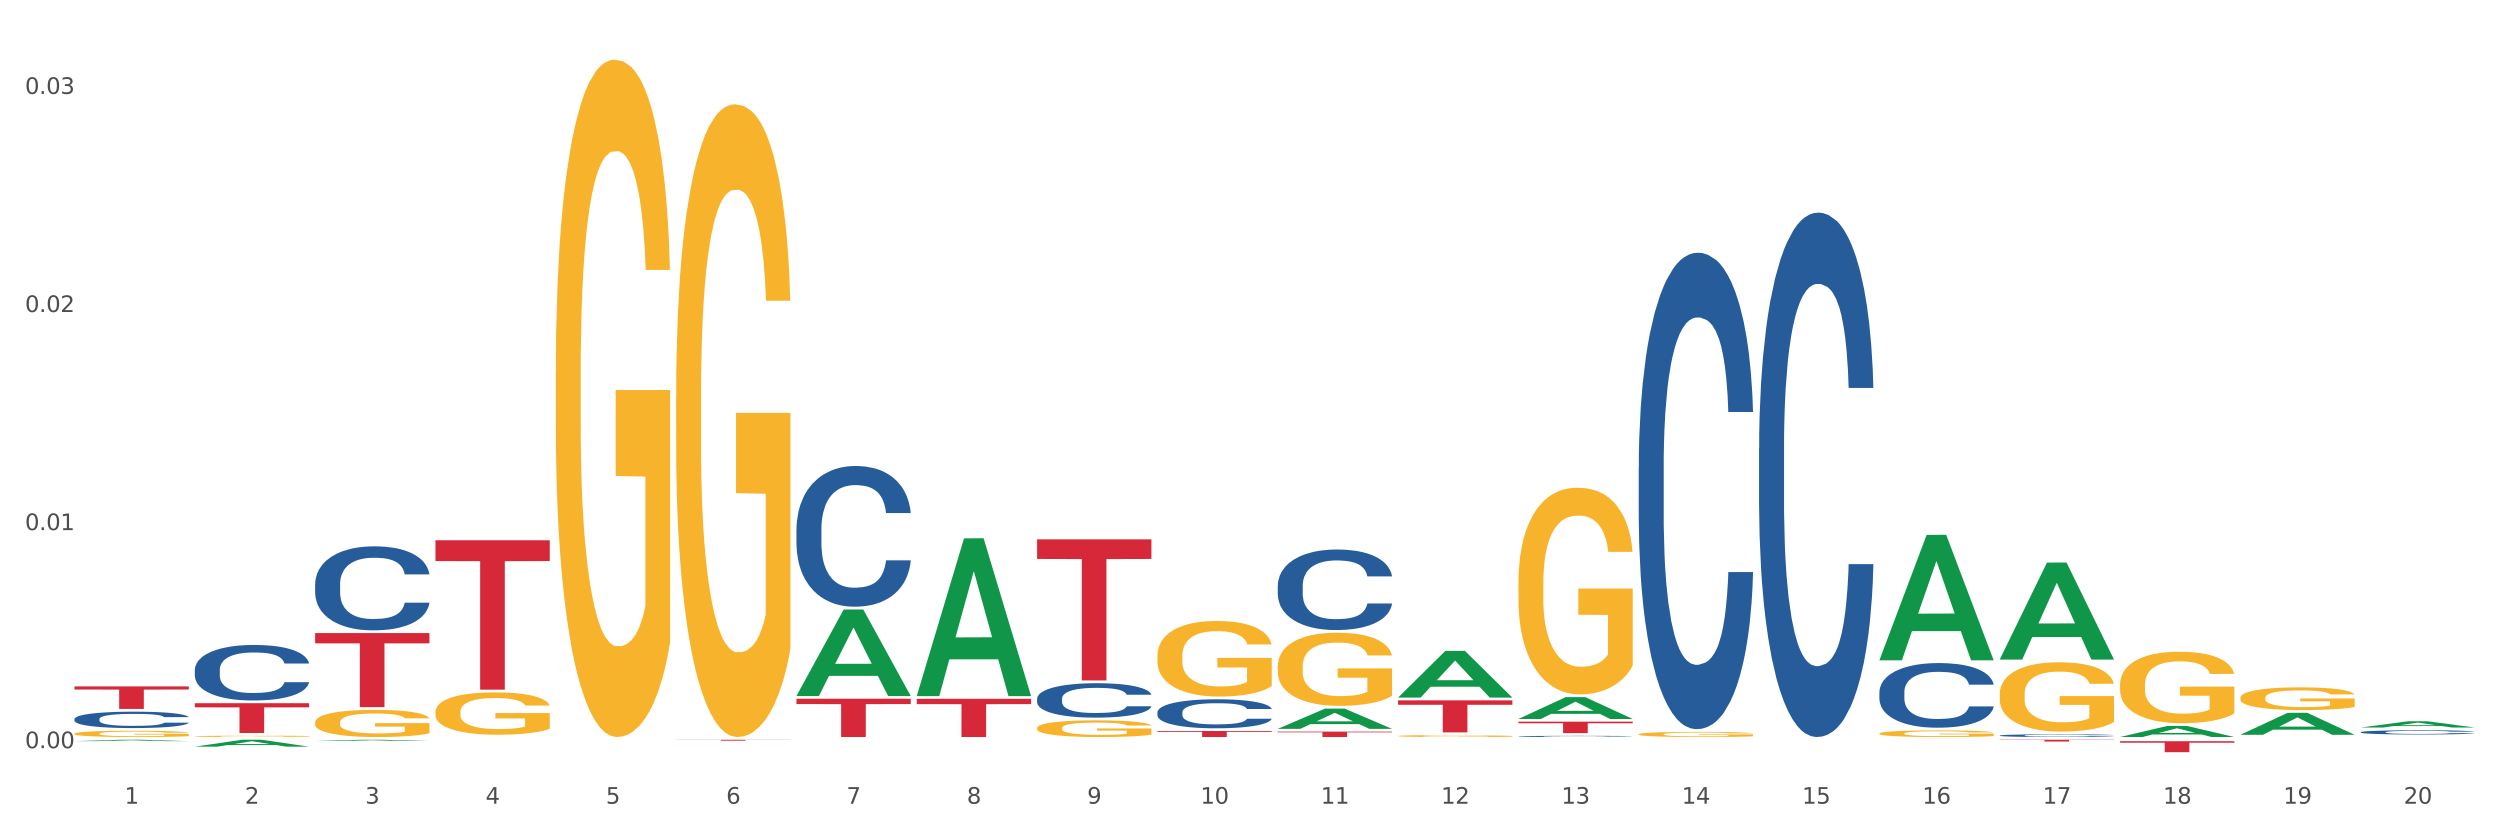 <?xml version="1.0" encoding="utf-8" standalone="no"?>
<!DOCTYPE svg PUBLIC "-//W3C//DTD SVG 1.1//EN"
  "http://www.w3.org/Graphics/SVG/1.1/DTD/svg11.dtd">
<svg xmlns:xlink="http://www.w3.org/1999/xlink" width="1080pt" height="360pt" viewBox="0 0 1080 360" xmlns="http://www.w3.org/2000/svg" version="1.1">
 <rect x="0" y="0" width="1080" height="360" fill="#333333" stroke="none"/>
 <defs>
  <style type="text/css">*{stroke-linejoin: round; stroke-linecap: butt}</style>
 </defs>
 <g id="figure_1">
  <g id="patch_1">
   <path d="M 0 360 
L 1080 360 
L 1080 0 
L 0 0 
z
" style="fill: #ffffff; stroke: #ffffff; stroke-linejoin: miter"/>
  </g>
  <g id="axes_1">
   <g id="matplotlib.axis_1">
    <g id="xtick_1">
     <g id="text_1">
      <!-- 1 -->
      <g style="fill: #4d4d4d" transform="translate(53.812 347.204) scale(0.096 -0.096)">
       <defs>
        <path id="DejaVuSans-31" d="M 794 531 
L 1825 531 
L 1825 4091 
L 703 3866 
L 703 4441 
L 1819 4666 
L 2450 4666 
L 2450 531 
L 3481 531 
L 3481 0 
L 794 0 
L 794 531 
z
" transform="scale(0.016)"/>
       </defs>
       <use xlink:href="#DejaVuSans-31"/>
      </g>
     </g>
    </g>
    <g id="xtick_2">
     <g id="text_2">
      <!-- 2 -->
      <g style="fill: #4d4d4d" transform="translate(105.793 347.204) scale(0.096 -0.096)">
       <defs>
        <path id="DejaVuSans-32" d="M 1228 531 
L 3431 531 
L 3431 0 
L 469 0 
L 469 531 
Q 828 903 1448 1529 
Q 2069 2156 2228 2338 
Q 2531 2678 2651 2914 
Q 2772 3150 2772 3378 
Q 2772 3750 2511 3984 
Q 2250 4219 1831 4219 
Q 1534 4219 1204 4116 
Q 875 4013 500 3803 
L 500 4441 
Q 881 4594 1212 4672 
Q 1544 4750 1819 4750 
Q 2544 4750 2975 4387 
Q 3406 4025 3406 3419 
Q 3406 3131 3298 2873 
Q 3191 2616 2906 2266 
Q 2828 2175 2409 1742 
Q 1991 1309 1228 531 
z
" transform="scale(0.016)"/>
       </defs>
       <use xlink:href="#DejaVuSans-32"/>
      </g>
     </g>
    </g>
    <g id="xtick_3">
     <g id="text_3">
      <!-- 3 -->
      <g style="fill: #4d4d4d" transform="translate(157.774 347.204) scale(0.096 -0.096)">
       <defs>
        <path id="DejaVuSans-33" d="M 2597 2516 
Q 3050 2419 3304 2112 
Q 3559 1806 3559 1356 
Q 3559 666 3084 287 
Q 2609 -91 1734 -91 
Q 1441 -91 1130 -33 
Q 819 25 488 141 
L 488 750 
Q 750 597 1062 519 
Q 1375 441 1716 441 
Q 2309 441 2620 675 
Q 2931 909 2931 1356 
Q 2931 1769 2642 2001 
Q 2353 2234 1838 2234 
L 1294 2234 
L 1294 2753 
L 1863 2753 
Q 2328 2753 2575 2939 
Q 2822 3125 2822 3475 
Q 2822 3834 2567 4026 
Q 2313 4219 1838 4219 
Q 1578 4219 1281 4162 
Q 984 4106 628 3988 
L 628 4550 
Q 988 4650 1302 4700 
Q 1616 4750 1894 4750 
Q 2613 4750 3031 4423 
Q 3450 4097 3450 3541 
Q 3450 3153 3228 2886 
Q 3006 2619 2597 2516 
z
" transform="scale(0.016)"/>
       </defs>
       <use xlink:href="#DejaVuSans-33"/>
      </g>
     </g>
    </g>
    <g id="xtick_4">
     <g id="text_4">
      <!-- 4 -->
      <g style="fill: #4d4d4d" transform="translate(209.756 347.204) scale(0.096 -0.096)">
       <defs>
        <path id="DejaVuSans-34" d="M 2419 4116 
L 825 1625 
L 2419 1625 
L 2419 4116 
z
M 2253 4666 
L 3047 4666 
L 3047 1625 
L 3713 1625 
L 3713 1100 
L 3047 1100 
L 3047 0 
L 2419 0 
L 2419 1100 
L 313 1100 
L 313 1709 
L 2253 4666 
z
" transform="scale(0.016)"/>
       </defs>
       <use xlink:href="#DejaVuSans-34"/>
      </g>
     </g>
    </g>
    <g id="xtick_5">
     <g id="text_5">
      <!-- 5 -->
      <g style="fill: #4d4d4d" transform="translate(261.737 347.204) scale(0.096 -0.096)">
       <defs>
        <path id="DejaVuSans-35" d="M 691 4666 
L 3169 4666 
L 3169 4134 
L 1269 4134 
L 1269 2991 
Q 1406 3038 1543 3061 
Q 1681 3084 1819 3084 
Q 2600 3084 3056 2656 
Q 3513 2228 3513 1497 
Q 3513 744 3044 326 
Q 2575 -91 1722 -91 
Q 1428 -91 1123 -41 
Q 819 9 494 109 
L 494 744 
Q 775 591 1075 516 
Q 1375 441 1709 441 
Q 2250 441 2565 725 
Q 2881 1009 2881 1497 
Q 2881 1984 2565 2268 
Q 2250 2553 1709 2553 
Q 1456 2553 1204 2497 
Q 953 2441 691 2322 
L 691 4666 
z
" transform="scale(0.016)"/>
       </defs>
       <use xlink:href="#DejaVuSans-35"/>
      </g>
     </g>
    </g>
    <g id="xtick_6">
     <g id="text_6">
      <!-- 6 -->
      <g style="fill: #4d4d4d" transform="translate(313.718 347.204) scale(0.096 -0.096)">
       <defs>
        <path id="DejaVuSans-36" d="M 2113 2584 
Q 1688 2584 1439 2293 
Q 1191 2003 1191 1497 
Q 1191 994 1439 701 
Q 1688 409 2113 409 
Q 2538 409 2786 701 
Q 3034 994 3034 1497 
Q 3034 2003 2786 2293 
Q 2538 2584 2113 2584 
z
M 3366 4563 
L 3366 3988 
Q 3128 4100 2886 4159 
Q 2644 4219 2406 4219 
Q 1781 4219 1451 3797 
Q 1122 3375 1075 2522 
Q 1259 2794 1537 2939 
Q 1816 3084 2150 3084 
Q 2853 3084 3261 2657 
Q 3669 2231 3669 1497 
Q 3669 778 3244 343 
Q 2819 -91 2113 -91 
Q 1303 -91 875 529 
Q 447 1150 447 2328 
Q 447 3434 972 4092 
Q 1497 4750 2381 4750 
Q 2619 4750 2861 4703 
Q 3103 4656 3366 4563 
z
" transform="scale(0.016)"/>
       </defs>
       <use xlink:href="#DejaVuSans-36"/>
      </g>
     </g>
    </g>
    <g id="xtick_7">
     <g id="text_7">
      <!-- 7 -->
      <g style="fill: #4d4d4d" transform="translate(365.699 347.204) scale(0.096 -0.096)">
       <defs>
        <path id="DejaVuSans-37" d="M 525 4666 
L 3525 4666 
L 3525 4397 
L 1831 0 
L 1172 0 
L 2766 4134 
L 525 4134 
L 525 4666 
z
" transform="scale(0.016)"/>
       </defs>
       <use xlink:href="#DejaVuSans-37"/>
      </g>
     </g>
    </g>
    <g id="xtick_8">
     <g id="text_8">
      <!-- 8 -->
      <g style="fill: #4d4d4d" transform="translate(417.68 347.204) scale(0.096 -0.096)">
       <defs>
        <path id="DejaVuSans-38" d="M 2034 2216 
Q 1584 2216 1326 1975 
Q 1069 1734 1069 1313 
Q 1069 891 1326 650 
Q 1584 409 2034 409 
Q 2484 409 2743 651 
Q 3003 894 3003 1313 
Q 3003 1734 2745 1975 
Q 2488 2216 2034 2216 
z
M 1403 2484 
Q 997 2584 770 2862 
Q 544 3141 544 3541 
Q 544 4100 942 4425 
Q 1341 4750 2034 4750 
Q 2731 4750 3128 4425 
Q 3525 4100 3525 3541 
Q 3525 3141 3298 2862 
Q 3072 2584 2669 2484 
Q 3125 2378 3379 2068 
Q 3634 1759 3634 1313 
Q 3634 634 3220 271 
Q 2806 -91 2034 -91 
Q 1263 -91 848 271 
Q 434 634 434 1313 
Q 434 1759 690 2068 
Q 947 2378 1403 2484 
z
M 1172 3481 
Q 1172 3119 1398 2916 
Q 1625 2713 2034 2713 
Q 2441 2713 2670 2916 
Q 2900 3119 2900 3481 
Q 2900 3844 2670 4047 
Q 2441 4250 2034 4250 
Q 1625 4250 1398 4047 
Q 1172 3844 1172 3481 
z
" transform="scale(0.016)"/>
       </defs>
       <use xlink:href="#DejaVuSans-38"/>
      </g>
     </g>
    </g>
    <g id="xtick_9">
     <g id="text_9">
      <!-- 9 -->
      <g style="fill: #4d4d4d" transform="translate(469.662 347.204) scale(0.096 -0.096)">
       <defs>
        <path id="DejaVuSans-39" d="M 703 97 
L 703 672 
Q 941 559 1184 500 
Q 1428 441 1663 441 
Q 2288 441 2617 861 
Q 2947 1281 2994 2138 
Q 2813 1869 2534 1725 
Q 2256 1581 1919 1581 
Q 1219 1581 811 2004 
Q 403 2428 403 3163 
Q 403 3881 828 4315 
Q 1253 4750 1959 4750 
Q 2769 4750 3195 4129 
Q 3622 3509 3622 2328 
Q 3622 1225 3098 567 
Q 2575 -91 1691 -91 
Q 1453 -91 1209 -44 
Q 966 3 703 97 
z
M 1959 2075 
Q 2384 2075 2632 2365 
Q 2881 2656 2881 3163 
Q 2881 3666 2632 3958 
Q 2384 4250 1959 4250 
Q 1534 4250 1286 3958 
Q 1038 3666 1038 3163 
Q 1038 2656 1286 2365 
Q 1534 2075 1959 2075 
z
" transform="scale(0.016)"/>
       </defs>
       <use xlink:href="#DejaVuSans-39"/>
      </g>
     </g>
    </g>
    <g id="xtick_10">
     <g id="text_10">
      <!-- 10 -->
      <g style="fill: #4d4d4d" transform="translate(518.589 347.204) scale(0.096 -0.096)">
       <defs>
        <path id="DejaVuSans-30" d="M 2034 4250 
Q 1547 4250 1301 3770 
Q 1056 3291 1056 2328 
Q 1056 1369 1301 889 
Q 1547 409 2034 409 
Q 2525 409 2770 889 
Q 3016 1369 3016 2328 
Q 3016 3291 2770 3770 
Q 2525 4250 2034 4250 
z
M 2034 4750 
Q 2819 4750 3233 4129 
Q 3647 3509 3647 2328 
Q 3647 1150 3233 529 
Q 2819 -91 2034 -91 
Q 1250 -91 836 529 
Q 422 1150 422 2328 
Q 422 3509 836 4129 
Q 1250 4750 2034 4750 
z
" transform="scale(0.016)"/>
       </defs>
       <use xlink:href="#DejaVuSans-31"/>
       <use xlink:href="#DejaVuSans-30" transform="translate(63.623 0)"/>
      </g>
     </g>
    </g>
    <g id="xtick_11">
     <g id="text_11">
      <!-- 11 -->
      <g style="fill: #4d4d4d" transform="translate(570.57 347.204) scale(0.096 -0.096)">
       <use xlink:href="#DejaVuSans-31"/>
       <use xlink:href="#DejaVuSans-31" transform="translate(63.623 0)"/>
      </g>
     </g>
    </g>
    <g id="xtick_12">
     <g id="text_12">
      <!-- 12 -->
      <g style="fill: #4d4d4d" transform="translate(622.551 347.204) scale(0.096 -0.096)">
       <use xlink:href="#DejaVuSans-31"/>
       <use xlink:href="#DejaVuSans-32" transform="translate(63.623 0)"/>
      </g>
     </g>
    </g>
    <g id="xtick_13">
     <g id="text_13">
      <!-- 13 -->
      <g style="fill: #4d4d4d" transform="translate(674.533 347.204) scale(0.096 -0.096)">
       <use xlink:href="#DejaVuSans-31"/>
       <use xlink:href="#DejaVuSans-33" transform="translate(63.623 0)"/>
      </g>
     </g>
    </g>
    <g id="xtick_14">
     <g id="text_14">
      <!-- 14 -->
      <g style="fill: #4d4d4d" transform="translate(726.514 347.204) scale(0.096 -0.096)">
       <use xlink:href="#DejaVuSans-31"/>
       <use xlink:href="#DejaVuSans-34" transform="translate(63.623 0)"/>
      </g>
     </g>
    </g>
    <g id="xtick_15">
     <g id="text_15">
      <!-- 15 -->
      <g style="fill: #4d4d4d" transform="translate(778.495 347.204) scale(0.096 -0.096)">
       <use xlink:href="#DejaVuSans-31"/>
       <use xlink:href="#DejaVuSans-35" transform="translate(63.623 0)"/>
      </g>
     </g>
    </g>
    <g id="xtick_16">
     <g id="text_16">
      <!-- 16 -->
      <g style="fill: #4d4d4d" transform="translate(830.476 347.204) scale(0.096 -0.096)">
       <use xlink:href="#DejaVuSans-31"/>
       <use xlink:href="#DejaVuSans-36" transform="translate(63.623 0)"/>
      </g>
     </g>
    </g>
    <g id="xtick_17">
     <g id="text_17">
      <!-- 17 -->
      <g style="fill: #4d4d4d" transform="translate(882.457 347.204) scale(0.096 -0.096)">
       <use xlink:href="#DejaVuSans-31"/>
       <use xlink:href="#DejaVuSans-37" transform="translate(63.623 0)"/>
      </g>
     </g>
    </g>
    <g id="xtick_18">
     <g id="text_18">
      <!-- 18 -->
      <g style="fill: #4d4d4d" transform="translate(934.439 347.204) scale(0.096 -0.096)">
       <use xlink:href="#DejaVuSans-31"/>
       <use xlink:href="#DejaVuSans-38" transform="translate(63.623 0)"/>
      </g>
     </g>
    </g>
    <g id="xtick_19">
     <g id="text_19">
      <!-- 19 -->
      <g style="fill: #4d4d4d" transform="translate(986.42 347.204) scale(0.096 -0.096)">
       <use xlink:href="#DejaVuSans-31"/>
       <use xlink:href="#DejaVuSans-39" transform="translate(63.623 0)"/>
      </g>
     </g>
    </g>
    <g id="xtick_20">
     <g id="text_20">
      <!-- 20 -->
      <g style="fill: #4d4d4d" transform="translate(1038.401 347.204) scale(0.096 -0.096)">
       <use xlink:href="#DejaVuSans-32"/>
       <use xlink:href="#DejaVuSans-30" transform="translate(63.623 0)"/>
      </g>
     </g>
    </g>
    <g id="xtick_21"/>
    <g id="xtick_22"/>
    <g id="xtick_23"/>
    <g id="xtick_24"/>
    <g id="xtick_25"/>
    <g id="xtick_26"/>
    <g id="xtick_27"/>
    <g id="xtick_28"/>
    <g id="xtick_29"/>
    <g id="xtick_30"/>
    <g id="xtick_31"/>
    <g id="xtick_32"/>
    <g id="xtick_33"/>
    <g id="xtick_34"/>
    <g id="xtick_35"/>
    <g id="xtick_36"/>
    <g id="xtick_37"/>
    <g id="xtick_38"/>
    <g id="xtick_39"/>
   </g>
   <g id="matplotlib.axis_2">
    <g id="ytick_1">
     <g id="text_21">
      <!-- 0.00 -->
      <g style="fill: #4d4d4d" transform="translate(10.8 323.221) scale(0.096 -0.096)">
       <defs>
        <path id="DejaVuSans-2e" d="M 684 794 
L 1344 794 
L 1344 0 
L 684 0 
L 684 794 
z
" transform="scale(0.016)"/>
       </defs>
       <use xlink:href="#DejaVuSans-30"/>
       <use xlink:href="#DejaVuSans-2e" transform="translate(63.623 0)"/>
       <use xlink:href="#DejaVuSans-30" transform="translate(95.41 0)"/>
       <use xlink:href="#DejaVuSans-30" transform="translate(159.033 0)"/>
      </g>
     </g>
    </g>
    <g id="ytick_2">
     <g id="text_22">
      <!-- 0.01 -->
      <g style="fill: #4d4d4d" transform="translate(10.8 229.007) scale(0.096 -0.096)">
       <use xlink:href="#DejaVuSans-30"/>
       <use xlink:href="#DejaVuSans-2e" transform="translate(63.623 0)"/>
       <use xlink:href="#DejaVuSans-30" transform="translate(95.41 0)"/>
       <use xlink:href="#DejaVuSans-31" transform="translate(159.033 0)"/>
      </g>
     </g>
    </g>
    <g id="ytick_3">
     <g id="text_23">
      <!-- 0.02 -->
      <g style="fill: #4d4d4d" transform="translate(10.8 134.793) scale(0.096 -0.096)">
       <use xlink:href="#DejaVuSans-30"/>
       <use xlink:href="#DejaVuSans-2e" transform="translate(63.623 0)"/>
       <use xlink:href="#DejaVuSans-30" transform="translate(95.41 0)"/>
       <use xlink:href="#DejaVuSans-32" transform="translate(159.033 0)"/>
      </g>
     </g>
    </g>
    <g id="ytick_4">
     <g id="text_24">
      <!-- 0.03 -->
      <g style="fill: #4d4d4d" transform="translate(10.8 40.579) scale(0.096 -0.096)">
       <use xlink:href="#DejaVuSans-30"/>
       <use xlink:href="#DejaVuSans-2e" transform="translate(63.623 0)"/>
       <use xlink:href="#DejaVuSans-30" transform="translate(95.41 0)"/>
       <use xlink:href="#DejaVuSans-33" transform="translate(159.033 0)"/>
      </g>
     </g>
    </g>
    <g id="ytick_5"/>
    <g id="ytick_6"/>
    <g id="ytick_7"/>
   </g>
   <g id="PolyCollection_1">
    <path d="M 32.175 320.168 
L 32.226 320.168 
L 52.59 319.574 
L 61.041 319.574 
L 81.557 320.169 
L 71.783 320.169 
L 67.353 320.031 
L 46.328 320.031 
L 46.175 320.033 
L 41.899 320.169 
L 32.175 320.169 
L 32.175 320.168 
L 48.975 319.948 
L 64.706 319.947 
L 56.917 319.701 
L 56.815 319.699 
L 56.713 319.701 
L 48.924 319.947 
L 48.975 319.948 
L 32.175 320.168 
z
" clip-path="url(#p8b71bb6382)" style="fill: #109648"/>
    <path d="M 84.156 322.556 
L 84.207 322.554 
L 104.571 319.576 
L 113.022 319.574 
L 133.538 322.562 
L 123.764 322.562 
L 119.335 321.866 
L 98.309 321.866 
L 98.156 321.877 
L 93.88 322.562 
L 84.156 322.562 
L 84.156 322.556 
L 100.956 321.451 
L 116.687 321.448 
L 108.898 320.211 
L 108.796 320.205 
L 108.695 320.213 
L 100.905 321.448 
L 100.956 321.451 
L 84.156 322.556 
z
" clip-path="url(#p8b71bb6382)" style="fill: #109648"/>
    <path d="M 136.137 320.121 
L 136.188 320.12 
L 156.552 319.574 
L 165.003 319.574 
L 185.52 320.122 
L 175.745 320.122 
L 171.316 319.994 
L 150.29 319.994 
L 150.137 319.996 
L 145.861 320.122 
L 136.137 320.122 
L 136.137 320.121 
L 152.938 319.918 
L 168.669 319.918 
L 160.879 319.69 
L 160.778 319.689 
L 160.676 319.691 
L 152.887 319.918 
L 152.938 319.918 
L 136.137 320.121 
z
" clip-path="url(#p8b71bb6382)" style="fill: #109648"/>
    <path d="M 707.931 201.655 
L 707.989 201.467 
L 707.989 196.203 
L 708.164 189.06 
L 708.806 175.902 
L 709.623 165.94 
L 711.024 154.286 
L 711.783 149.399 
L 712.775 143.947 
L 714.818 135.113 
L 717.153 127.594 
L 718.788 123.458 
L 720.014 120.827 
L 722.757 116.128 
L 724.333 114.06 
L 725.967 112.368 
L 727.368 111.24 
L 729.703 109.925 
L 731.571 109.361 
L 733.731 109.173 
L 735.54 109.361 
L 737.934 110.113 
L 741.436 112.368 
L 742.778 113.684 
L 744.588 115.94 
L 746.456 118.947 
L 747.973 121.955 
L 749.725 126.278 
L 751.534 131.917 
L 753.285 139.06 
L 754.511 145.639 
L 755.503 152.594 
L 756.379 161.053 
L 757.021 170.263 
L 757.313 177.97 
L 746.631 177.97 
L 746.339 171.015 
L 745.755 163.496 
L 745.172 158.421 
L 744.529 154.286 
L 743.537 149.586 
L 742.662 146.579 
L 741.202 143.007 
L 739.86 140.752 
L 738.751 139.436 
L 737.408 138.308 
L 734.548 137.18 
L 732.505 137.18 
L 731.221 137.556 
L 729.645 138.496 
L 728.302 139.812 
L 726.726 142.068 
L 725.5 144.511 
L 724.275 147.707 
L 723.574 149.962 
L 722.523 154.098 
L 721.823 157.481 
L 720.889 163.308 
L 720.364 167.444 
L 719.43 178.158 
L 719.021 186.053 
L 718.846 191.504 
L 718.729 197.519 
L 718.729 226.843 
L 719.08 240.001 
L 719.371 245.64 
L 719.838 252.031 
L 720.714 260.302 
L 721.998 268.384 
L 723.341 274.211 
L 724.45 277.783 
L 725.5 280.414 
L 726.551 282.482 
L 727.835 284.362 
L 728.886 285.49 
L 730.462 286.618 
L 732.33 287.181 
L 733.789 287.181 
L 736.766 286.242 
L 738.109 285.302 
L 739.393 283.986 
L 740.794 281.918 
L 741.903 279.663 
L 742.545 277.971 
L 743.596 274.399 
L 744.413 270.64 
L 745.113 266.317 
L 745.58 262.557 
L 746.105 256.918 
L 746.514 250.527 
L 746.631 247.144 
L 757.313 247.144 
L 757.079 253.911 
L 756.671 260.49 
L 755.853 269.324 
L 755.211 274.399 
L 754.219 280.602 
L 753.168 285.866 
L 751.709 291.693 
L 750.367 296.016 
L 748.966 299.776 
L 747.448 303.159 
L 744.705 307.858 
L 743.712 309.174 
L 741.611 311.43 
L 739.976 312.746 
L 737.583 314.061 
L 735.132 314.813 
L 732.563 315.001 
L 730.287 314.625 
L 727.777 313.497 
L 726.201 312.37 
L 724.45 310.678 
L 722.407 308.046 
L 720.48 304.851 
L 718.671 301.091 
L 716.978 296.768 
L 715.402 291.881 
L 713.359 283.798 
L 711.842 275.903 
L 710.732 268.572 
L 709.974 262.369 
L 709.215 254.474 
L 708.806 249.023 
L 708.164 235.865 
L 707.931 223.647 
L 707.931 201.655 
z
" clip-path="url(#p8b71bb6382)" style="fill: #255c99"/>
    <path d="M 759.912 193.642 
L 759.97 193.435 
L 759.97 187.642 
L 760.145 179.78 
L 760.787 165.298 
L 761.605 154.332 
L 763.006 141.505 
L 763.764 136.126 
L 764.757 130.126 
L 766.8 120.402 
L 769.135 112.126 
L 770.769 107.575 
L 771.995 104.678 
L 774.738 99.506 
L 776.314 97.23 
L 777.949 95.368 
L 779.349 94.127 
L 781.684 92.678 
L 783.552 92.058 
L 785.712 91.851 
L 787.521 92.058 
L 789.915 92.885 
L 793.417 95.368 
L 794.76 96.816 
L 796.569 99.299 
L 798.437 102.609 
L 799.955 105.919 
L 801.706 110.678 
L 803.515 116.885 
L 805.266 124.747 
L 806.492 131.988 
L 807.484 139.643 
L 808.36 148.953 
L 809.002 159.091 
L 809.294 167.573 
L 798.612 167.573 
L 798.32 159.918 
L 797.736 151.643 
L 797.153 146.057 
L 796.511 141.505 
L 795.518 136.333 
L 794.643 133.022 
L 793.183 129.091 
L 791.841 126.609 
L 790.732 125.16 
L 789.389 123.919 
L 786.529 122.678 
L 784.486 122.678 
L 783.202 123.092 
L 781.626 124.126 
L 780.283 125.574 
L 778.707 128.057 
L 777.482 130.747 
L 776.256 134.264 
L 775.555 136.746 
L 774.505 141.298 
L 773.804 145.022 
L 772.87 151.436 
L 772.345 155.987 
L 771.411 167.78 
L 771.002 176.47 
L 770.827 182.47 
L 770.711 189.09 
L 770.711 221.366 
L 771.061 235.848 
L 771.353 242.055 
L 771.82 249.089 
L 772.695 258.193 
L 773.979 267.089 
L 775.322 273.503 
L 776.431 277.434 
L 777.482 280.33 
L 778.532 282.606 
L 779.816 284.675 
L 780.867 285.916 
L 782.443 287.157 
L 784.311 287.778 
L 785.77 287.778 
L 788.747 286.744 
L 790.09 285.709 
L 791.374 284.261 
L 792.775 281.985 
L 793.884 279.502 
L 794.526 277.64 
L 795.577 273.709 
L 796.394 269.572 
L 797.094 264.813 
L 797.561 260.675 
L 798.087 254.468 
L 798.495 247.434 
L 798.612 243.71 
L 809.294 243.71 
L 809.061 251.158 
L 808.652 258.399 
L 807.835 268.123 
L 807.193 273.709 
L 806.2 280.537 
L 805.15 286.33 
L 803.69 292.744 
L 802.348 297.502 
L 800.947 301.64 
L 799.429 305.364 
L 796.686 310.536 
L 795.693 311.985 
L 793.592 314.467 
L 791.958 315.916 
L 789.564 317.364 
L 787.113 318.191 
L 784.545 318.398 
L 782.268 317.985 
L 779.758 316.743 
L 778.182 315.502 
L 776.431 313.64 
L 774.388 310.743 
L 772.462 307.226 
L 770.652 303.088 
L 768.959 298.33 
L 767.383 292.95 
L 765.34 284.054 
L 763.823 275.365 
L 762.714 267.296 
L 761.955 260.468 
L 761.196 251.779 
L 760.787 245.779 
L 760.145 231.296 
L 759.912 217.848 
L 759.912 193.642 
z
" clip-path="url(#p8b71bb6382)" style="fill: #255c99"/>
    <path d="M 811.893 298.992 
L 811.951 298.966 
L 811.951 298.252 
L 812.127 297.283 
L 812.769 295.498 
L 813.586 294.146 
L 814.987 292.565 
L 815.746 291.902 
L 816.738 291.163 
L 818.781 289.964 
L 821.116 288.944 
L 822.75 288.383 
L 823.976 288.026 
L 826.719 287.388 
L 828.295 287.108 
L 829.93 286.878 
L 831.331 286.725 
L 833.666 286.547 
L 835.533 286.47 
L 837.693 286.445 
L 839.503 286.47 
L 841.896 286.572 
L 845.398 286.878 
L 846.741 287.057 
L 848.55 287.363 
L 850.418 287.771 
L 851.936 288.179 
L 853.687 288.765 
L 855.496 289.53 
L 857.248 290.5 
L 858.473 291.392 
L 859.466 292.336 
L 860.341 293.483 
L 860.983 294.733 
L 861.275 295.778 
L 850.593 295.778 
L 850.301 294.835 
L 849.718 293.815 
L 849.134 293.126 
L 848.492 292.565 
L 847.5 291.928 
L 846.624 291.52 
L 845.165 291.035 
L 843.822 290.729 
L 842.713 290.551 
L 841.371 290.398 
L 838.51 290.245 
L 836.467 290.245 
L 835.183 290.296 
L 833.607 290.423 
L 832.265 290.602 
L 830.689 290.908 
L 829.463 291.239 
L 828.237 291.673 
L 827.537 291.979 
L 826.486 292.54 
L 825.785 292.999 
L 824.851 293.789 
L 824.326 294.35 
L 823.392 295.804 
L 822.984 296.875 
L 822.808 297.614 
L 822.692 298.431 
L 822.692 302.409 
L 823.042 304.194 
L 823.334 304.959 
L 823.801 305.826 
L 824.676 306.948 
L 825.961 308.045 
L 827.303 308.835 
L 828.412 309.32 
L 829.463 309.677 
L 830.513 309.957 
L 831.798 310.212 
L 832.848 310.365 
L 834.424 310.518 
L 836.292 310.595 
L 837.752 310.595 
L 840.728 310.467 
L 842.071 310.34 
L 843.355 310.161 
L 844.756 309.881 
L 845.865 309.575 
L 846.507 309.345 
L 847.558 308.861 
L 848.375 308.351 
L 849.076 307.764 
L 849.543 307.254 
L 850.068 306.489 
L 850.476 305.622 
L 850.593 305.163 
L 861.275 305.163 
L 861.042 306.081 
L 860.633 306.974 
L 859.816 308.172 
L 859.174 308.861 
L 858.182 309.702 
L 857.131 310.416 
L 855.672 311.207 
L 854.329 311.793 
L 852.928 312.303 
L 851.41 312.762 
L 848.667 313.4 
L 847.675 313.579 
L 845.573 313.885 
L 843.939 314.063 
L 841.546 314.242 
L 839.094 314.344 
L 836.526 314.369 
L 834.249 314.318 
L 831.739 314.165 
L 830.163 314.012 
L 828.412 313.783 
L 826.369 313.426 
L 824.443 312.992 
L 822.633 312.482 
L 820.941 311.895 
L 819.365 311.232 
L 817.322 310.136 
L 815.804 309.065 
L 814.695 308.07 
L 813.936 307.229 
L 813.177 306.158 
L 812.769 305.418 
L 812.127 303.633 
L 811.893 301.975 
L 811.893 298.992 
z
" clip-path="url(#p8b71bb6382)" style="fill: #255c99"/>
    <path d="M 863.874 317.748 
L 863.933 317.746 
L 863.933 317.716 
L 864.108 317.675 
L 864.75 317.6 
L 865.567 317.542 
L 866.968 317.476 
L 867.727 317.447 
L 868.719 317.416 
L 870.762 317.365 
L 873.097 317.322 
L 874.731 317.299 
L 875.957 317.283 
L 878.701 317.256 
L 880.277 317.245 
L 881.911 317.235 
L 883.312 317.228 
L 885.647 317.221 
L 887.515 317.218 
L 889.674 317.216 
L 891.484 317.218 
L 893.877 317.222 
L 897.379 317.235 
L 898.722 317.242 
L 900.531 317.255 
L 902.399 317.273 
L 903.917 317.29 
L 905.668 317.315 
L 907.478 317.347 
L 909.229 317.388 
L 910.455 317.426 
L 911.447 317.466 
L 912.322 317.514 
L 912.965 317.567 
L 913.256 317.612 
L 902.574 317.612 
L 902.283 317.572 
L 901.699 317.528 
L 901.115 317.499 
L 900.473 317.476 
L 899.481 317.449 
L 898.605 317.431 
L 897.146 317.411 
L 895.803 317.398 
L 894.694 317.39 
L 893.352 317.384 
L 890.492 317.377 
L 888.449 317.377 
L 887.164 317.379 
L 885.588 317.385 
L 884.246 317.392 
L 882.67 317.405 
L 881.444 317.419 
L 880.218 317.438 
L 879.518 317.451 
L 878.467 317.474 
L 877.767 317.494 
L 876.833 317.527 
L 876.307 317.551 
L 875.373 317.613 
L 874.965 317.658 
L 874.79 317.689 
L 874.673 317.724 
L 874.673 317.892 
L 875.023 317.968 
L 875.315 318 
L 875.782 318.037 
L 876.658 318.084 
L 877.942 318.131 
L 879.284 318.164 
L 880.393 318.185 
L 881.444 318.2 
L 882.495 318.212 
L 883.779 318.222 
L 884.83 318.229 
L 886.406 318.235 
L 888.273 318.239 
L 889.733 318.239 
L 892.71 318.233 
L 894.052 318.228 
L 895.336 318.22 
L 896.737 318.208 
L 897.846 318.195 
L 898.488 318.186 
L 899.539 318.165 
L 900.356 318.144 
L 901.057 318.119 
L 901.524 318.097 
L 902.049 318.065 
L 902.458 318.028 
L 902.574 318.009 
L 913.256 318.009 
L 913.023 318.048 
L 912.614 318.085 
L 911.797 318.136 
L 911.155 318.165 
L 910.163 318.201 
L 909.112 318.231 
L 907.653 318.264 
L 906.31 318.289 
L 904.909 318.311 
L 903.392 318.33 
L 900.648 318.357 
L 899.656 318.365 
L 897.555 318.378 
L 895.92 318.385 
L 893.527 318.393 
L 891.075 318.397 
L 888.507 318.398 
L 886.23 318.396 
L 883.72 318.39 
L 882.144 318.383 
L 880.393 318.373 
L 878.35 318.358 
L 876.424 318.34 
L 874.615 318.318 
L 872.922 318.294 
L 871.346 318.266 
L 869.303 318.219 
L 867.785 318.174 
L 866.676 318.132 
L 865.917 318.096 
L 865.158 318.051 
L 864.75 318.019 
L 864.108 317.944 
L 863.874 317.874 
L 863.874 317.748 
z
" clip-path="url(#p8b71bb6382)" style="fill: #255c99"/>
    <path d="M 1019.818 316.299 
L 1019.876 316.298 
L 1019.876 316.251 
L 1020.051 316.188 
L 1020.693 316.072 
L 1021.511 315.984 
L 1022.912 315.881 
L 1023.67 315.838 
L 1024.663 315.79 
L 1026.706 315.712 
L 1029.041 315.646 
L 1030.675 315.609 
L 1031.901 315.586 
L 1034.644 315.544 
L 1036.22 315.526 
L 1037.855 315.511 
L 1039.256 315.501 
L 1041.59 315.49 
L 1043.458 315.485 
L 1045.618 315.483 
L 1047.427 315.485 
L 1049.821 315.491 
L 1053.323 315.511 
L 1054.666 315.523 
L 1056.475 315.543 
L 1058.343 315.569 
L 1059.861 315.596 
L 1061.612 315.634 
L 1063.421 315.684 
L 1065.172 315.747 
L 1066.398 315.805 
L 1067.39 315.866 
L 1068.266 315.941 
L 1068.908 316.022 
L 1069.2 316.09 
L 1058.518 316.09 
L 1058.226 316.029 
L 1057.642 315.963 
L 1057.059 315.918 
L 1056.417 315.881 
L 1055.424 315.84 
L 1054.549 315.813 
L 1053.09 315.782 
L 1051.747 315.762 
L 1050.638 315.75 
L 1049.295 315.74 
L 1046.435 315.73 
L 1044.392 315.73 
L 1043.108 315.734 
L 1041.532 315.742 
L 1040.189 315.753 
L 1038.613 315.773 
L 1037.388 315.795 
L 1036.162 315.823 
L 1035.461 315.843 
L 1034.411 315.88 
L 1033.71 315.909 
L 1032.776 315.961 
L 1032.251 315.997 
L 1031.317 316.092 
L 1030.908 316.162 
L 1030.733 316.21 
L 1030.617 316.263 
L 1030.617 316.522 
L 1030.967 316.638 
L 1031.259 316.688 
L 1031.726 316.744 
L 1032.601 316.817 
L 1033.885 316.889 
L 1035.228 316.94 
L 1036.337 316.972 
L 1037.388 316.995 
L 1038.438 317.013 
L 1039.722 317.03 
L 1040.773 317.04 
L 1042.349 317.05 
L 1044.217 317.055 
L 1045.676 317.055 
L 1048.653 317.046 
L 1049.996 317.038 
L 1051.28 317.026 
L 1052.681 317.008 
L 1053.79 316.988 
L 1054.432 316.973 
L 1055.483 316.942 
L 1056.3 316.908 
L 1057 316.87 
L 1057.467 316.837 
L 1057.993 316.787 
L 1058.401 316.731 
L 1058.518 316.701 
L 1069.2 316.701 
L 1068.967 316.761 
L 1068.558 316.819 
L 1067.741 316.897 
L 1067.099 316.942 
L 1066.106 316.996 
L 1065.056 317.043 
L 1063.596 317.094 
L 1062.254 317.133 
L 1060.853 317.166 
L 1059.335 317.196 
L 1056.592 317.237 
L 1055.599 317.249 
L 1053.498 317.269 
L 1051.864 317.28 
L 1049.47 317.292 
L 1047.019 317.298 
L 1044.451 317.3 
L 1042.174 317.297 
L 1039.664 317.287 
L 1038.088 317.277 
L 1036.337 317.262 
L 1034.294 317.239 
L 1032.368 317.211 
L 1030.558 317.177 
L 1028.865 317.139 
L 1027.289 317.096 
L 1025.246 317.025 
L 1023.729 316.955 
L 1022.62 316.89 
L 1021.861 316.835 
L 1021.102 316.766 
L 1020.693 316.718 
L 1020.051 316.601 
L 1019.818 316.494 
L 1019.818 316.299 
z
" clip-path="url(#p8b71bb6382)" style="fill: #255c99"/>
    <path d="M 500.006 307.723 
L 500.064 307.712 
L 500.064 307.391 
L 500.239 306.956 
L 500.881 306.155 
L 501.699 305.549 
L 503.1 304.84 
L 503.858 304.542 
L 504.851 304.21 
L 506.894 303.673 
L 509.228 303.215 
L 510.863 302.963 
L 512.089 302.803 
L 514.832 302.517 
L 516.408 302.391 
L 518.043 302.288 
L 519.443 302.219 
L 521.778 302.139 
L 523.646 302.105 
L 525.806 302.093 
L 527.615 302.105 
L 530.009 302.151 
L 533.511 302.288 
L 534.854 302.368 
L 536.663 302.505 
L 538.531 302.688 
L 540.049 302.872 
L 541.8 303.135 
L 543.609 303.478 
L 545.36 303.913 
L 546.586 304.313 
L 547.578 304.737 
L 548.454 305.252 
L 549.096 305.812 
L 549.388 306.281 
L 538.706 306.281 
L 538.414 305.858 
L 537.83 305.4 
L 537.247 305.091 
L 536.605 304.84 
L 535.612 304.554 
L 534.737 304.37 
L 533.277 304.153 
L 531.935 304.016 
L 530.826 303.936 
L 529.483 303.867 
L 526.623 303.798 
L 524.58 303.798 
L 523.296 303.821 
L 521.72 303.878 
L 520.377 303.959 
L 518.801 304.096 
L 517.576 304.245 
L 516.35 304.439 
L 515.649 304.576 
L 514.599 304.828 
L 513.898 305.034 
L 512.964 305.389 
L 512.439 305.641 
L 511.505 306.293 
L 511.096 306.773 
L 510.921 307.105 
L 510.805 307.471 
L 510.805 309.256 
L 511.155 310.057 
L 511.447 310.401 
L 511.914 310.79 
L 512.789 311.293 
L 514.073 311.785 
L 515.416 312.14 
L 516.525 312.357 
L 517.576 312.517 
L 518.626 312.643 
L 519.91 312.758 
L 520.961 312.826 
L 522.537 312.895 
L 524.405 312.929 
L 525.864 312.929 
L 528.841 312.872 
L 530.184 312.815 
L 531.468 312.735 
L 532.869 312.609 
L 533.978 312.472 
L 534.62 312.369 
L 535.671 312.151 
L 536.488 311.922 
L 537.188 311.659 
L 537.655 311.43 
L 538.181 311.087 
L 538.589 310.698 
L 538.706 310.492 
L 549.388 310.492 
L 549.154 310.904 
L 548.746 311.305 
L 547.929 311.842 
L 547.287 312.151 
L 546.294 312.529 
L 545.244 312.849 
L 543.784 313.204 
L 542.442 313.467 
L 541.041 313.696 
L 539.523 313.902 
L 536.78 314.188 
L 535.787 314.268 
L 533.686 314.405 
L 532.052 314.485 
L 529.658 314.566 
L 527.207 314.611 
L 524.639 314.623 
L 522.362 314.6 
L 519.852 314.531 
L 518.276 314.463 
L 516.525 314.36 
L 514.482 314.199 
L 512.556 314.005 
L 510.746 313.776 
L 509.053 313.513 
L 507.477 313.215 
L 505.434 312.723 
L 503.917 312.243 
L 502.808 311.797 
L 502.049 311.419 
L 501.29 310.938 
L 500.881 310.607 
L 500.239 309.806 
L 500.006 309.062 
L 500.006 307.723 
z
" clip-path="url(#p8b71bb6382)" style="fill: #255c99"/>
    <path d="M 551.987 253.02 
L 552.045 252.989 
L 552.045 252.099 
L 552.221 250.892 
L 552.863 248.669 
L 553.68 246.985 
L 555.081 245.016 
L 555.84 244.19 
L 556.832 243.269 
L 558.875 241.776 
L 561.21 240.505 
L 562.844 239.806 
L 564.07 239.361 
L 566.813 238.567 
L 568.389 238.218 
L 570.024 237.932 
L 571.425 237.741 
L 573.76 237.519 
L 575.627 237.424 
L 577.787 237.392 
L 579.597 237.424 
L 581.99 237.551 
L 585.492 237.932 
L 586.835 238.154 
L 588.644 238.536 
L 590.512 239.044 
L 592.03 239.552 
L 593.781 240.283 
L 595.59 241.236 
L 597.342 242.443 
L 598.567 243.554 
L 599.56 244.73 
L 600.435 246.159 
L 601.077 247.716 
L 601.369 249.018 
L 590.687 249.018 
L 590.395 247.843 
L 589.812 246.572 
L 589.228 245.714 
L 588.586 245.016 
L 587.594 244.221 
L 586.718 243.713 
L 585.259 243.11 
L 583.916 242.729 
L 582.807 242.506 
L 581.465 242.316 
L 578.604 242.125 
L 576.561 242.125 
L 575.277 242.189 
L 573.701 242.347 
L 572.359 242.57 
L 570.783 242.951 
L 569.557 243.364 
L 568.331 243.904 
L 567.631 244.285 
L 566.58 244.984 
L 565.879 245.556 
L 564.945 246.54 
L 564.42 247.239 
L 563.486 249.05 
L 563.078 250.384 
L 562.902 251.305 
L 562.786 252.322 
L 562.786 257.277 
L 563.136 259.5 
L 563.428 260.453 
L 563.895 261.533 
L 564.77 262.931 
L 566.055 264.297 
L 567.397 265.282 
L 568.506 265.885 
L 569.557 266.33 
L 570.607 266.679 
L 571.892 266.997 
L 572.942 267.188 
L 574.518 267.378 
L 576.386 267.473 
L 577.846 267.473 
L 580.822 267.315 
L 582.165 267.156 
L 583.449 266.933 
L 584.85 266.584 
L 585.959 266.203 
L 586.601 265.917 
L 587.652 265.313 
L 588.469 264.678 
L 589.17 263.948 
L 589.637 263.312 
L 590.162 262.359 
L 590.57 261.279 
L 590.687 260.708 
L 601.369 260.708 
L 601.136 261.851 
L 600.727 262.963 
L 599.91 264.456 
L 599.268 265.313 
L 598.275 266.362 
L 597.225 267.251 
L 595.766 268.236 
L 594.423 268.966 
L 593.022 269.602 
L 591.504 270.174 
L 588.761 270.968 
L 587.769 271.19 
L 585.667 271.571 
L 584.033 271.794 
L 581.64 272.016 
L 579.188 272.143 
L 576.62 272.175 
L 574.343 272.111 
L 571.833 271.921 
L 570.257 271.73 
L 568.506 271.444 
L 566.463 270.999 
L 564.537 270.459 
L 562.727 269.824 
L 561.035 269.093 
L 559.459 268.268 
L 557.416 266.902 
L 555.898 265.568 
L 554.789 264.329 
L 554.03 263.28 
L 553.271 261.946 
L 552.863 261.025 
L 552.221 258.802 
L 551.987 256.737 
L 551.987 253.02 
z
" clip-path="url(#p8b71bb6382)" style="fill: #255c99"/>
    <path d="M 655.949 318.113 
L 656.008 318.112 
L 656.008 318.099 
L 656.183 318.081 
L 656.825 318.048 
L 657.642 318.023 
L 659.043 317.994 
L 659.802 317.981 
L 660.794 317.968 
L 662.837 317.945 
L 665.172 317.926 
L 666.807 317.916 
L 668.032 317.909 
L 670.776 317.897 
L 672.352 317.892 
L 673.986 317.888 
L 675.387 317.885 
L 677.722 317.882 
L 679.59 317.88 
L 681.75 317.88 
L 683.559 317.88 
L 685.952 317.882 
L 689.455 317.888 
L 690.797 317.891 
L 692.607 317.897 
L 694.475 317.905 
L 695.992 317.912 
L 697.743 317.923 
L 699.553 317.937 
L 701.304 317.955 
L 702.53 317.972 
L 703.522 317.989 
L 704.398 318.011 
L 705.04 318.034 
L 705.332 318.053 
L 694.65 318.053 
L 694.358 318.036 
L 693.774 318.017 
L 693.19 318.004 
L 692.548 317.994 
L 691.556 317.982 
L 690.68 317.974 
L 689.221 317.965 
L 687.879 317.96 
L 686.769 317.956 
L 685.427 317.953 
L 682.567 317.951 
L 680.524 317.951 
L 679.24 317.951 
L 677.664 317.954 
L 676.321 317.957 
L 674.745 317.963 
L 673.519 317.969 
L 672.293 317.977 
L 671.593 317.983 
L 670.542 317.993 
L 669.842 318.002 
L 668.908 318.016 
L 668.383 318.027 
L 667.449 318.054 
L 667.04 318.074 
L 666.865 318.087 
L 666.748 318.102 
L 666.748 318.176 
L 667.098 318.209 
L 667.39 318.224 
L 667.857 318.24 
L 668.733 318.261 
L 670.017 318.281 
L 671.359 318.296 
L 672.469 318.305 
L 673.519 318.311 
L 674.57 318.316 
L 675.854 318.321 
L 676.905 318.324 
L 678.481 318.327 
L 680.349 318.328 
L 681.808 318.328 
L 684.785 318.326 
L 686.127 318.324 
L 687.412 318.32 
L 688.812 318.315 
L 689.922 318.309 
L 690.564 318.305 
L 691.614 318.296 
L 692.432 318.287 
L 693.132 318.276 
L 693.599 318.266 
L 694.124 318.252 
L 694.533 318.236 
L 694.65 318.227 
L 705.332 318.227 
L 705.098 318.244 
L 704.689 318.261 
L 703.872 318.283 
L 703.23 318.296 
L 702.238 318.312 
L 701.187 318.325 
L 699.728 318.34 
L 698.385 318.35 
L 696.984 318.36 
L 695.467 318.368 
L 692.723 318.38 
L 691.731 318.384 
L 689.63 318.389 
L 687.995 318.393 
L 685.602 318.396 
L 683.15 318.398 
L 680.582 318.398 
L 678.306 318.397 
L 675.796 318.395 
L 674.22 318.392 
L 672.469 318.387 
L 670.426 318.381 
L 668.499 318.373 
L 666.69 318.363 
L 664.997 318.352 
L 663.421 318.34 
L 661.378 318.32 
L 659.86 318.3 
L 658.751 318.281 
L 657.992 318.266 
L 657.234 318.246 
L 656.825 318.232 
L 656.183 318.199 
L 655.949 318.168 
L 655.949 318.113 
z
" clip-path="url(#p8b71bb6382)" style="fill: #255c99"/>
    <path d="M 448.025 301.827 
L 448.083 301.814 
L 448.083 301.434 
L 448.258 300.918 
L 448.9 299.967 
L 449.717 299.247 
L 451.118 298.405 
L 451.877 298.052 
L 452.869 297.659 
L 454.912 297.02 
L 457.247 296.477 
L 458.882 296.178 
L 460.107 295.988 
L 462.851 295.649 
L 464.427 295.5 
L 466.061 295.377 
L 467.462 295.296 
L 469.797 295.201 
L 471.665 295.16 
L 473.825 295.146 
L 475.634 295.16 
L 478.027 295.214 
L 481.53 295.377 
L 482.872 295.472 
L 484.682 295.635 
L 486.55 295.853 
L 488.067 296.07 
L 489.818 296.382 
L 491.628 296.79 
L 493.379 297.306 
L 494.605 297.781 
L 495.597 298.283 
L 496.473 298.894 
L 497.115 299.56 
L 497.407 300.116 
L 486.725 300.116 
L 486.433 299.614 
L 485.849 299.071 
L 485.266 298.704 
L 484.623 298.405 
L 483.631 298.066 
L 482.756 297.849 
L 481.296 297.591 
L 479.954 297.428 
L 478.845 297.333 
L 477.502 297.251 
L 474.642 297.17 
L 472.599 297.17 
L 471.315 297.197 
L 469.739 297.265 
L 468.396 297.36 
L 466.82 297.523 
L 465.594 297.699 
L 464.369 297.93 
L 463.668 298.093 
L 462.617 298.392 
L 461.917 298.636 
L 460.983 299.057 
L 460.458 299.356 
L 459.524 300.13 
L 459.115 300.7 
L 458.94 301.094 
L 458.823 301.529 
L 458.823 303.647 
L 459.174 304.598 
L 459.465 305.005 
L 459.932 305.467 
L 460.808 306.064 
L 462.092 306.648 
L 463.435 307.069 
L 464.544 307.327 
L 465.594 307.517 
L 466.645 307.666 
L 467.929 307.802 
L 468.98 307.884 
L 470.556 307.965 
L 472.424 308.006 
L 473.883 308.006 
L 476.86 307.938 
L 478.203 307.87 
L 479.487 307.775 
L 480.888 307.626 
L 481.997 307.463 
L 482.639 307.341 
L 483.69 307.083 
L 484.507 306.811 
L 485.207 306.499 
L 485.674 306.227 
L 486.199 305.82 
L 486.608 305.358 
L 486.725 305.114 
L 497.407 305.114 
L 497.173 305.602 
L 496.765 306.078 
L 495.947 306.716 
L 495.305 307.083 
L 494.313 307.531 
L 493.262 307.911 
L 491.803 308.332 
L 490.461 308.644 
L 489.06 308.916 
L 487.542 309.16 
L 484.799 309.5 
L 483.806 309.595 
L 481.705 309.758 
L 480.07 309.853 
L 477.677 309.948 
L 475.226 310.002 
L 472.657 310.016 
L 470.381 309.988 
L 467.871 309.907 
L 466.295 309.826 
L 464.544 309.703 
L 462.501 309.513 
L 460.574 309.282 
L 458.765 309.011 
L 457.072 308.698 
L 455.496 308.345 
L 453.453 307.761 
L 451.936 307.191 
L 450.826 306.662 
L 450.068 306.213 
L 449.309 305.643 
L 448.9 305.249 
L 448.258 304.299 
L 448.025 303.416 
L 448.025 301.827 
z
" clip-path="url(#p8b71bb6382)" style="fill: #255c99"/>
    <path d="M 136.137 252.324 
L 136.196 252.291 
L 136.196 251.363 
L 136.371 250.103 
L 137.013 247.783 
L 137.83 246.027 
L 139.231 243.972 
L 139.99 243.111 
L 140.982 242.15 
L 143.025 240.592 
L 145.36 239.266 
L 146.994 238.537 
L 148.22 238.073 
L 150.964 237.245 
L 152.54 236.88 
L 154.174 236.582 
L 155.575 236.383 
L 157.91 236.151 
L 159.778 236.052 
L 161.938 236.018 
L 163.747 236.052 
L 166.14 236.184 
L 169.643 236.582 
L 170.985 236.814 
L 172.795 237.212 
L 174.662 237.742 
L 176.18 238.272 
L 177.931 239.034 
L 179.741 240.028 
L 181.492 241.288 
L 182.718 242.448 
L 183.71 243.674 
L 184.586 245.165 
L 185.228 246.789 
L 185.52 248.148 
L 174.838 248.148 
L 174.546 246.922 
L 173.962 245.596 
L 173.378 244.701 
L 172.736 243.972 
L 171.744 243.144 
L 170.868 242.613 
L 169.409 241.984 
L 168.067 241.586 
L 166.957 241.354 
L 165.615 241.155 
L 162.755 240.956 
L 160.712 240.956 
L 159.428 241.023 
L 157.852 241.188 
L 156.509 241.42 
L 154.933 241.818 
L 153.707 242.249 
L 152.481 242.812 
L 151.781 243.21 
L 150.73 243.939 
L 150.03 244.536 
L 149.096 245.563 
L 148.57 246.292 
L 147.637 248.181 
L 147.228 249.573 
L 147.053 250.534 
L 146.936 251.595 
L 146.936 256.765 
L 147.286 259.085 
L 147.578 260.079 
L 148.045 261.206 
L 148.921 262.664 
L 150.205 264.089 
L 151.547 265.116 
L 152.656 265.746 
L 153.707 266.21 
L 154.758 266.574 
L 156.042 266.906 
L 157.093 267.105 
L 158.669 267.304 
L 160.537 267.403 
L 161.996 267.403 
L 164.973 267.237 
L 166.315 267.072 
L 167.6 266.84 
L 169 266.475 
L 170.11 266.077 
L 170.752 265.779 
L 171.802 265.149 
L 172.619 264.487 
L 173.32 263.724 
L 173.787 263.061 
L 174.312 262.067 
L 174.721 260.94 
L 174.838 260.344 
L 185.52 260.344 
L 185.286 261.537 
L 184.877 262.697 
L 184.06 264.255 
L 183.418 265.149 
L 182.426 266.243 
L 181.375 267.171 
L 179.916 268.198 
L 178.573 268.961 
L 177.172 269.623 
L 175.655 270.22 
L 172.911 271.048 
L 171.919 271.28 
L 169.818 271.678 
L 168.183 271.91 
L 165.79 272.142 
L 163.338 272.275 
L 160.77 272.308 
L 158.494 272.242 
L 155.984 272.043 
L 154.408 271.844 
L 152.656 271.546 
L 150.613 271.082 
L 148.687 270.518 
L 146.878 269.855 
L 145.185 269.093 
L 143.609 268.231 
L 141.566 266.806 
L 140.048 265.414 
L 138.939 264.122 
L 138.18 263.028 
L 137.422 261.636 
L 137.013 260.675 
L 136.371 258.355 
L 136.137 256.201 
L 136.137 252.324 
z
" clip-path="url(#p8b71bb6382)" style="fill: #255c99"/>
    <path d="M 344.062 228.628 
L 344.121 228.572 
L 344.121 227.018 
L 344.296 224.908 
L 344.938 221.022 
L 345.755 218.08 
L 347.156 214.639 
L 347.915 213.195 
L 348.907 211.585 
L 350.95 208.976 
L 353.285 206.756 
L 354.919 205.535 
L 356.145 204.757 
L 358.889 203.37 
L 360.465 202.759 
L 362.099 202.259 
L 363.5 201.926 
L 365.835 201.538 
L 367.703 201.371 
L 369.862 201.316 
L 371.672 201.371 
L 374.065 201.593 
L 377.567 202.259 
L 378.91 202.648 
L 380.719 203.314 
L 382.587 204.202 
L 384.105 205.09 
L 385.856 206.367 
L 387.666 208.033 
L 389.417 210.142 
L 390.643 212.085 
L 391.635 214.139 
L 392.51 216.637 
L 393.153 219.357 
L 393.444 221.633 
L 382.762 221.633 
L 382.471 219.579 
L 381.887 217.359 
L 381.303 215.86 
L 380.661 214.639 
L 379.669 213.251 
L 378.793 212.363 
L 377.334 211.308 
L 375.991 210.642 
L 374.882 210.253 
L 373.54 209.92 
L 370.68 209.587 
L 368.637 209.587 
L 367.352 209.698 
L 365.776 209.976 
L 364.434 210.364 
L 362.858 211.03 
L 361.632 211.752 
L 360.406 212.696 
L 359.706 213.362 
L 358.655 214.583 
L 357.955 215.582 
L 357.021 217.303 
L 356.495 218.524 
L 355.561 221.689 
L 355.153 224.02 
L 354.978 225.63 
L 354.861 227.406 
L 354.861 236.066 
L 355.211 239.952 
L 355.503 241.617 
L 355.97 243.505 
L 356.846 245.947 
L 358.13 248.334 
L 359.472 250.055 
L 360.581 251.11 
L 361.632 251.887 
L 362.683 252.498 
L 363.967 253.053 
L 365.018 253.386 
L 366.594 253.719 
L 368.461 253.885 
L 369.921 253.885 
L 372.898 253.608 
L 374.24 253.33 
L 375.524 252.942 
L 376.925 252.331 
L 378.034 251.665 
L 378.676 251.165 
L 379.727 250.111 
L 380.544 249 
L 381.245 247.724 
L 381.712 246.613 
L 382.237 244.948 
L 382.646 243.061 
L 382.762 242.061 
L 393.444 242.061 
L 393.211 244.06 
L 392.802 246.003 
L 391.985 248.612 
L 391.343 250.111 
L 390.351 251.943 
L 389.3 253.497 
L 387.841 255.218 
L 386.498 256.495 
L 385.097 257.605 
L 383.58 258.604 
L 380.836 259.992 
L 379.844 260.38 
L 377.742 261.047 
L 376.108 261.435 
L 373.715 261.824 
L 371.263 262.046 
L 368.695 262.101 
L 366.418 261.99 
L 363.908 261.657 
L 362.332 261.324 
L 360.581 260.824 
L 358.538 260.047 
L 356.612 259.104 
L 354.803 257.993 
L 353.11 256.717 
L 351.534 255.273 
L 349.491 252.886 
L 347.973 250.555 
L 346.864 248.39 
L 346.105 246.558 
L 345.346 244.226 
L 344.938 242.617 
L 344.296 238.731 
L 344.062 235.122 
L 344.062 228.628 
z
" clip-path="url(#p8b71bb6382)" style="fill: #255c99"/>
    <path d="M 32.175 296.534 
L 81.557 296.534 
L 81.557 297.887 
L 62.132 297.896 
L 62.132 306.269 
L 51.483 306.269 
L 51.483 297.896 
L 32.175 297.887 
L 32.175 296.543 
L 32.175 296.534 
z
" clip-path="url(#p8b71bb6382)" style="fill: #d62839"/>
    <path d="M 84.156 303.79 
L 133.538 303.79 
L 133.538 305.577 
L 114.113 305.589 
L 114.113 316.652 
L 103.464 316.652 
L 103.464 305.589 
L 84.156 305.577 
L 84.156 303.802 
L 84.156 303.79 
z
" clip-path="url(#p8b71bb6382)" style="fill: #d62839"/>
    <path d="M 655.949 251.956 
L 656.008 251.875 
L 656.008 248.939 
L 656.124 246.411 
L 656.707 240.295 
L 657.582 235.24 
L 658.223 232.549 
L 658.865 230.347 
L 659.622 228.145 
L 660.555 225.862 
L 662.246 222.518 
L 663.296 220.806 
L 664.578 219.012 
L 666.91 216.403 
L 668.601 214.935 
L 670.35 213.712 
L 673.207 212.244 
L 675.073 211.591 
L 677.055 211.102 
L 679.445 210.776 
L 681.253 210.694 
L 685.217 210.939 
L 688.599 211.673 
L 690.231 212.244 
L 692.33 213.222 
L 693.438 213.875 
L 695.245 215.179 
L 697.111 216.892 
L 698.394 218.36 
L 700.318 221.132 
L 701.775 223.905 
L 703.116 227.33 
L 703.816 229.694 
L 704.34 231.896 
L 704.807 234.424 
L 705.273 238.42 
L 694.779 238.42 
L 694.371 235.566 
L 693.729 232.875 
L 692.797 230.265 
L 691.98 228.634 
L 690.581 226.596 
L 689.298 225.291 
L 687.957 224.312 
L 686.325 223.497 
L 685.042 223.089 
L 683.235 222.763 
L 679.679 222.845 
L 677.288 223.497 
L 675.656 224.312 
L 674.606 225.046 
L 673.673 225.862 
L 672.624 227.003 
L 671.4 228.716 
L 670.525 230.265 
L 669.651 232.222 
L 668.951 234.179 
L 668.31 236.463 
L 667.785 238.909 
L 667.377 241.437 
L 667.027 244.536 
L 666.735 249.673 
L 666.735 260.845 
L 666.852 263.372 
L 667.143 266.716 
L 667.493 269.244 
L 668.076 272.261 
L 668.601 274.3 
L 669.592 277.235 
L 670.7 279.681 
L 671.574 281.231 
L 672.449 282.536 
L 673.965 284.33 
L 675.656 285.797 
L 677.113 286.694 
L 679.095 287.51 
L 680.436 287.836 
L 681.602 287.999 
L 684.459 287.999 
L 686.5 287.754 
L 688.774 287.184 
L 690.523 286.45 
L 691.98 285.553 
L 693.613 284.085 
L 694.662 282.699 
L 694.662 265.656 
L 681.836 265.574 
L 681.836 254.239 
L 705.332 254.239 
L 705.332 287.51 
L 704.34 289.222 
L 703.233 290.772 
L 702.067 292.158 
L 700.318 293.87 
L 698.219 295.501 
L 696.353 296.643 
L 694.371 297.621 
L 692.039 298.518 
L 689.007 299.334 
L 687.141 299.66 
L 684.809 299.905 
L 682.069 299.986 
L 679.679 299.823 
L 677.346 299.415 
L 674.898 298.681 
L 672.507 297.621 
L 670.7 296.561 
L 668.893 295.257 
L 666.969 293.544 
L 665.453 291.913 
L 664.287 290.445 
L 663.004 288.57 
L 661.605 286.124 
L 660.555 283.922 
L 659.622 281.639 
L 658.631 278.703 
L 657.932 276.175 
L 657.232 272.995 
L 656.824 270.63 
L 656.358 266.96 
L 656.008 261.823 
L 655.949 251.956 
z
" clip-path="url(#p8b71bb6382)" style="fill: #f7b32b"/>
    <path d="M 551.987 287.945 
L 552.045 287.916 
L 552.045 286.878 
L 552.162 285.983 
L 552.745 283.82 
L 553.619 282.032 
L 554.261 281.08 
L 554.902 280.301 
L 555.66 279.522 
L 556.593 278.715 
L 558.284 277.532 
L 559.333 276.927 
L 560.616 276.292 
L 562.948 275.369 
L 564.639 274.85 
L 566.388 274.417 
L 569.245 273.898 
L 571.11 273.667 
L 573.093 273.494 
L 575.483 273.379 
L 577.29 273.35 
L 581.255 273.436 
L 584.636 273.696 
L 586.269 273.898 
L 588.368 274.244 
L 589.475 274.475 
L 591.283 274.936 
L 593.149 275.542 
L 594.431 276.061 
L 596.355 277.042 
L 597.813 278.023 
L 599.154 279.234 
L 599.853 280.07 
L 600.378 280.849 
L 600.844 281.743 
L 601.311 283.157 
L 590.816 283.157 
L 590.408 282.147 
L 589.767 281.195 
L 588.834 280.272 
L 588.018 279.696 
L 586.619 278.974 
L 585.336 278.513 
L 583.995 278.167 
L 582.363 277.878 
L 581.08 277.734 
L 579.273 277.619 
L 575.716 277.648 
L 573.326 277.878 
L 571.693 278.167 
L 570.644 278.426 
L 569.711 278.715 
L 568.662 279.119 
L 567.437 279.724 
L 566.563 280.272 
L 565.688 280.965 
L 564.988 281.657 
L 564.347 282.465 
L 563.822 283.33 
L 563.414 284.224 
L 563.064 285.32 
L 562.773 287.137 
L 562.773 291.089 
L 562.89 291.983 
L 563.181 293.165 
L 563.531 294.06 
L 564.114 295.127 
L 564.639 295.848 
L 565.63 296.886 
L 566.738 297.752 
L 567.612 298.3 
L 568.487 298.761 
L 570.002 299.396 
L 571.693 299.915 
L 573.151 300.232 
L 575.133 300.521 
L 576.474 300.636 
L 577.64 300.694 
L 580.497 300.694 
L 582.537 300.607 
L 584.811 300.405 
L 586.56 300.146 
L 588.018 299.828 
L 589.65 299.309 
L 590.7 298.819 
L 590.7 292.79 
L 577.873 292.762 
L 577.873 288.752 
L 601.369 288.752 
L 601.369 300.521 
L 600.378 301.126 
L 599.27 301.674 
L 598.104 302.165 
L 596.355 302.77 
L 594.256 303.347 
L 592.391 303.751 
L 590.408 304.097 
L 588.076 304.414 
L 585.044 304.703 
L 583.179 304.818 
L 580.847 304.905 
L 578.107 304.934 
L 575.716 304.876 
L 573.384 304.732 
L 570.935 304.472 
L 568.545 304.097 
L 566.738 303.722 
L 564.93 303.261 
L 563.006 302.655 
L 561.49 302.078 
L 560.324 301.559 
L 559.042 300.896 
L 557.642 300.03 
L 556.593 299.251 
L 555.66 298.444 
L 554.669 297.405 
L 553.969 296.511 
L 553.27 295.386 
L 552.862 294.55 
L 552.395 293.252 
L 552.045 291.435 
L 551.987 287.945 
z
" clip-path="url(#p8b71bb6382)" style="fill: #f7b32b"/>
    <path d="M 603.968 317.946 
L 604.027 317.945 
L 604.027 317.917 
L 604.143 317.893 
L 604.726 317.836 
L 605.601 317.788 
L 606.242 317.763 
L 606.883 317.742 
L 607.641 317.721 
L 608.574 317.7 
L 610.265 317.668 
L 611.314 317.652 
L 612.597 317.635 
L 614.929 317.611 
L 616.62 317.597 
L 618.369 317.585 
L 621.226 317.572 
L 623.091 317.565 
L 625.074 317.561 
L 627.464 317.558 
L 629.271 317.557 
L 633.236 317.559 
L 636.618 317.566 
L 638.25 317.572 
L 640.349 317.581 
L 641.457 317.587 
L 643.264 317.599 
L 645.13 317.615 
L 646.412 317.629 
L 648.336 317.655 
L 649.794 317.681 
L 651.135 317.714 
L 651.835 317.736 
L 652.359 317.757 
L 652.826 317.781 
L 653.292 317.818 
L 642.798 317.818 
L 642.39 317.791 
L 641.748 317.766 
L 640.815 317.741 
L 639.999 317.726 
L 638.6 317.707 
L 637.317 317.694 
L 635.976 317.685 
L 634.344 317.678 
L 633.061 317.674 
L 631.254 317.671 
L 627.697 317.671 
L 625.307 317.678 
L 623.674 317.685 
L 622.625 317.692 
L 621.692 317.7 
L 620.643 317.711 
L 619.418 317.727 
L 618.544 317.741 
L 617.669 317.76 
L 616.97 317.778 
L 616.328 317.8 
L 615.804 317.823 
L 615.396 317.847 
L 615.046 317.876 
L 614.754 317.924 
L 614.754 318.029 
L 614.871 318.053 
L 615.162 318.085 
L 615.512 318.109 
L 616.095 318.137 
L 616.62 318.156 
L 617.611 318.184 
L 618.719 318.207 
L 619.593 318.222 
L 620.468 318.234 
L 621.984 318.251 
L 623.674 318.265 
L 625.132 318.273 
L 627.114 318.281 
L 628.455 318.284 
L 629.621 318.285 
L 632.478 318.285 
L 634.519 318.283 
L 636.792 318.278 
L 638.542 318.271 
L 639.999 318.262 
L 641.632 318.248 
L 642.681 318.235 
L 642.681 318.075 
L 629.855 318.074 
L 629.855 317.967 
L 653.35 317.967 
L 653.35 318.281 
L 652.359 318.297 
L 651.251 318.311 
L 650.085 318.325 
L 648.336 318.341 
L 646.237 318.356 
L 644.372 318.367 
L 642.39 318.376 
L 640.057 318.384 
L 637.026 318.392 
L 635.16 318.395 
L 632.828 318.398 
L 630.088 318.398 
L 627.697 318.397 
L 625.365 318.393 
L 622.917 318.386 
L 620.526 318.376 
L 618.719 318.366 
L 616.911 318.354 
L 614.987 318.338 
L 613.472 318.322 
L 612.305 318.308 
L 611.023 318.291 
L 609.624 318.268 
L 608.574 318.247 
L 607.641 318.225 
L 606.65 318.198 
L 605.951 318.174 
L 605.251 318.144 
L 604.843 318.122 
L 604.376 318.087 
L 604.027 318.039 
L 603.968 317.946 
z
" clip-path="url(#p8b71bb6382)" style="fill: #f7b32b"/>
    <path d="M 84.156 289.4 
L 84.215 289.378 
L 84.215 288.764 
L 84.39 287.931 
L 85.032 286.397 
L 85.849 285.236 
L 87.25 283.877 
L 88.009 283.307 
L 89.001 282.672 
L 91.044 281.642 
L 93.379 280.765 
L 95.013 280.283 
L 96.239 279.976 
L 98.983 279.429 
L 100.559 279.187 
L 102.193 278.99 
L 103.594 278.859 
L 105.929 278.705 
L 107.797 278.64 
L 109.956 278.618 
L 111.766 278.64 
L 114.159 278.727 
L 117.661 278.99 
L 119.004 279.144 
L 120.813 279.407 
L 122.681 279.757 
L 124.199 280.108 
L 125.95 280.612 
L 127.76 281.269 
L 129.511 282.102 
L 130.737 282.869 
L 131.729 283.68 
L 132.604 284.666 
L 133.246 285.74 
L 133.538 286.638 
L 122.856 286.638 
L 122.565 285.828 
L 121.981 284.951 
L 121.397 284.359 
L 120.755 283.877 
L 119.763 283.329 
L 118.887 282.979 
L 117.428 282.562 
L 116.085 282.299 
L 114.976 282.146 
L 113.634 282.014 
L 110.774 281.883 
L 108.731 281.883 
L 107.446 281.927 
L 105.87 282.036 
L 104.528 282.19 
L 102.952 282.453 
L 101.726 282.738 
L 100.5 283.11 
L 99.8 283.373 
L 98.749 283.855 
L 98.049 284.25 
L 97.115 284.929 
L 96.589 285.411 
L 95.655 286.66 
L 95.247 287.581 
L 95.072 288.216 
L 94.955 288.918 
L 94.955 292.336 
L 95.305 293.87 
L 95.597 294.528 
L 96.064 295.273 
L 96.94 296.237 
L 98.224 297.179 
L 99.566 297.859 
L 100.675 298.275 
L 101.726 298.582 
L 102.777 298.823 
L 104.061 299.042 
L 105.112 299.174 
L 106.688 299.305 
L 108.555 299.371 
L 110.015 299.371 
L 112.992 299.261 
L 114.334 299.152 
L 115.618 298.998 
L 117.019 298.757 
L 118.128 298.494 
L 118.77 298.297 
L 119.821 297.881 
L 120.638 297.442 
L 121.339 296.938 
L 121.806 296.5 
L 122.331 295.843 
L 122.74 295.098 
L 122.856 294.703 
L 133.538 294.703 
L 133.305 295.492 
L 132.896 296.259 
L 132.079 297.289 
L 131.437 297.881 
L 130.445 298.604 
L 129.394 299.218 
L 127.935 299.897 
L 126.592 300.401 
L 125.191 300.839 
L 123.674 301.234 
L 120.93 301.782 
L 119.938 301.935 
L 117.836 302.198 
L 116.202 302.351 
L 113.809 302.505 
L 111.357 302.592 
L 108.789 302.614 
L 106.512 302.57 
L 104.002 302.439 
L 102.426 302.307 
L 100.675 302.11 
L 98.632 301.803 
L 96.706 301.431 
L 94.897 300.993 
L 93.204 300.489 
L 91.628 299.919 
L 89.585 298.976 
L 88.067 298.056 
L 86.958 297.201 
L 86.199 296.478 
L 85.44 295.558 
L 85.032 294.922 
L 84.39 293.388 
L 84.156 291.964 
L 84.156 289.4 
z
" clip-path="url(#p8b71bb6382)" style="fill: #255c99"/>
    <path d="M 292.081 171.356 
L 292.139 171.106 
L 292.139 162.119 
L 292.256 154.379 
L 292.839 135.656 
L 293.713 120.178 
L 294.355 111.939 
L 294.996 105.199 
L 295.754 98.458 
L 296.687 91.468 
L 298.378 81.233 
L 299.427 75.99 
L 300.71 70.498 
L 303.042 62.509 
L 304.733 58.015 
L 306.482 54.271 
L 309.339 49.777 
L 311.204 47.78 
L 313.186 46.282 
L 315.577 45.283 
L 317.384 45.034 
L 321.349 45.782 
L 324.73 48.029 
L 326.363 49.777 
L 328.462 52.773 
L 329.569 54.77 
L 331.377 58.764 
L 333.243 64.007 
L 334.525 68.5 
L 336.449 76.989 
L 337.907 85.477 
L 339.248 95.962 
L 339.947 103.202 
L 340.472 109.942 
L 340.938 117.681 
L 341.405 129.914 
L 330.91 129.914 
L 330.502 121.176 
L 329.861 112.938 
L 328.928 104.949 
L 328.112 99.956 
L 326.713 93.715 
L 325.43 89.721 
L 324.089 86.725 
L 322.457 84.228 
L 321.174 82.98 
L 319.367 81.981 
L 315.81 82.231 
L 313.42 84.228 
L 311.787 86.725 
L 310.738 88.972 
L 309.805 91.468 
L 308.756 94.963 
L 307.531 100.206 
L 306.657 104.949 
L 305.782 110.941 
L 305.082 116.932 
L 304.441 123.922 
L 303.916 131.412 
L 303.508 139.151 
L 303.158 148.638 
L 302.867 164.365 
L 302.867 198.567 
L 302.984 206.306 
L 303.275 216.542 
L 303.625 224.281 
L 304.208 233.518 
L 304.733 239.759 
L 305.724 248.746 
L 306.832 256.236 
L 307.706 260.979 
L 308.581 264.974 
L 310.096 270.466 
L 311.787 274.96 
L 313.245 277.706 
L 315.227 280.202 
L 316.568 281.201 
L 317.734 281.7 
L 320.591 281.7 
L 322.631 280.951 
L 324.905 279.204 
L 326.654 276.957 
L 328.112 274.211 
L 329.744 269.717 
L 330.794 265.473 
L 330.794 213.296 
L 317.967 213.047 
L 317.967 178.346 
L 341.463 178.346 
L 341.463 280.202 
L 340.472 285.445 
L 339.364 290.188 
L 338.198 294.432 
L 336.449 299.675 
L 334.35 304.668 
L 332.485 308.163 
L 330.502 311.159 
L 328.17 313.905 
L 325.138 316.401 
L 323.273 317.4 
L 320.941 318.149 
L 318.2 318.398 
L 315.81 317.899 
L 313.478 316.651 
L 311.029 314.404 
L 308.639 311.159 
L 306.832 307.913 
L 305.024 303.919 
L 303.1 298.676 
L 301.584 293.683 
L 300.418 289.189 
L 299.136 283.448 
L 297.736 275.958 
L 296.687 269.218 
L 295.754 262.227 
L 294.763 253.24 
L 294.063 245.501 
L 293.364 235.765 
L 292.956 228.525 
L 292.489 217.291 
L 292.139 201.563 
L 292.081 171.356 
z
" clip-path="url(#p8b71bb6382)" style="fill: #f7b32b"/>
    <path d="M 240.1 160.988 
L 240.158 160.721 
L 240.158 151.1 
L 240.275 142.815 
L 240.858 122.771 
L 241.732 106.202 
L 242.374 97.383 
L 243.015 90.167 
L 243.773 82.951 
L 244.706 75.468 
L 246.396 64.511 
L 247.446 58.899 
L 248.729 53.019 
L 251.061 44.467 
L 252.751 39.657 
L 254.501 35.648 
L 257.357 30.837 
L 259.223 28.699 
L 261.205 27.096 
L 263.596 26.027 
L 265.403 25.759 
L 269.368 26.561 
L 272.749 28.967 
L 274.382 30.837 
L 276.481 34.044 
L 277.588 36.182 
L 279.396 40.458 
L 281.261 46.071 
L 282.544 50.881 
L 284.468 59.968 
L 285.926 69.054 
L 287.266 80.279 
L 287.966 88.029 
L 288.491 95.245 
L 288.957 103.529 
L 289.424 116.625 
L 278.929 116.625 
L 278.521 107.271 
L 277.88 98.452 
L 276.947 89.9 
L 276.131 84.555 
L 274.731 77.873 
L 273.449 73.597 
L 272.108 70.39 
L 270.475 67.718 
L 269.193 66.382 
L 267.385 65.313 
L 263.829 65.58 
L 261.438 67.718 
L 259.806 70.39 
L 258.757 72.796 
L 257.824 75.468 
L 256.774 79.21 
L 255.55 84.822 
L 254.675 89.9 
L 253.801 96.314 
L 253.101 102.728 
L 252.46 110.211 
L 251.935 118.228 
L 251.527 126.513 
L 251.177 136.668 
L 250.886 153.505 
L 250.886 190.118 
L 251.002 198.403 
L 251.294 209.36 
L 251.644 217.645 
L 252.227 227.533 
L 252.751 234.215 
L 253.743 243.836 
L 254.85 251.853 
L 255.725 256.931 
L 256.599 261.207 
L 258.115 267.086 
L 259.806 271.897 
L 261.264 274.837 
L 263.246 277.509 
L 264.587 278.578 
L 265.753 279.113 
L 268.61 279.113 
L 270.65 278.311 
L 272.924 276.44 
L 274.673 274.035 
L 276.131 271.095 
L 277.763 266.285 
L 278.813 261.741 
L 278.813 205.886 
L 265.986 205.619 
L 265.986 168.471 
L 289.482 168.471 
L 289.482 277.509 
L 288.491 283.121 
L 287.383 288.199 
L 286.217 292.742 
L 284.468 298.355 
L 282.369 303.7 
L 280.503 307.441 
L 278.521 310.648 
L 276.189 313.588 
L 273.157 316.26 
L 271.292 317.329 
L 268.96 318.131 
L 266.219 318.398 
L 263.829 317.864 
L 261.497 316.528 
L 259.048 314.122 
L 256.658 310.648 
L 254.85 307.174 
L 253.043 302.898 
L 251.119 297.286 
L 249.603 291.941 
L 248.437 287.13 
L 247.154 280.983 
L 245.755 272.966 
L 244.706 265.75 
L 243.773 258.267 
L 242.782 248.646 
L 242.082 240.361 
L 241.382 229.939 
L 240.974 222.188 
L 240.508 210.162 
L 240.158 193.325 
L 240.1 160.988 
z
" clip-path="url(#p8b71bb6382)" style="fill: #f7b32b"/>
    <path d="M 188.119 307.568 
L 188.177 307.551 
L 188.177 306.95 
L 188.294 306.432 
L 188.877 305.18 
L 189.751 304.144 
L 190.392 303.593 
L 191.034 303.142 
L 191.792 302.691 
L 192.725 302.223 
L 194.415 301.539 
L 195.465 301.188 
L 196.747 300.821 
L 199.079 300.286 
L 200.77 299.985 
L 202.519 299.735 
L 205.376 299.434 
L 207.242 299.301 
L 209.224 299.2 
L 211.614 299.134 
L 213.422 299.117 
L 217.386 299.167 
L 220.768 299.317 
L 222.4 299.434 
L 224.499 299.635 
L 225.607 299.768 
L 227.414 300.036 
L 229.28 300.386 
L 230.563 300.687 
L 232.487 301.255 
L 233.944 301.823 
L 235.285 302.524 
L 235.985 303.008 
L 236.51 303.459 
L 236.976 303.977 
L 237.442 304.795 
L 226.948 304.795 
L 226.54 304.211 
L 225.899 303.66 
L 224.966 303.125 
L 224.149 302.791 
L 222.75 302.374 
L 221.468 302.107 
L 220.127 301.906 
L 218.494 301.739 
L 217.212 301.656 
L 215.404 301.589 
L 211.848 301.605 
L 209.457 301.739 
L 207.825 301.906 
L 206.775 302.056 
L 205.843 302.223 
L 204.793 302.457 
L 203.569 302.808 
L 202.694 303.125 
L 201.82 303.526 
L 201.12 303.927 
L 200.479 304.395 
L 199.954 304.896 
L 199.546 305.413 
L 199.196 306.048 
L 198.905 307.1 
L 198.905 309.388 
L 199.021 309.906 
L 199.313 310.591 
L 199.662 311.109 
L 200.246 311.727 
L 200.77 312.144 
L 201.761 312.745 
L 202.869 313.247 
L 203.744 313.564 
L 204.618 313.831 
L 206.134 314.199 
L 207.825 314.499 
L 209.282 314.683 
L 211.265 314.85 
L 212.606 314.917 
L 213.772 314.95 
L 216.628 314.95 
L 218.669 314.9 
L 220.943 314.783 
L 222.692 314.633 
L 224.149 314.449 
L 225.782 314.148 
L 226.831 313.864 
L 226.831 310.374 
L 214.005 310.357 
L 214.005 308.036 
L 237.501 308.036 
L 237.501 314.85 
L 236.51 315.201 
L 235.402 315.518 
L 234.236 315.802 
L 232.487 316.153 
L 230.388 316.487 
L 228.522 316.72 
L 226.54 316.921 
L 224.208 317.105 
L 221.176 317.272 
L 219.31 317.338 
L 216.978 317.389 
L 214.238 317.405 
L 211.848 317.372 
L 209.516 317.288 
L 207.067 317.138 
L 204.676 316.921 
L 202.869 316.704 
L 201.062 316.437 
L 199.138 316.086 
L 197.622 315.752 
L 196.456 315.451 
L 195.173 315.067 
L 193.774 314.566 
L 192.725 314.115 
L 191.792 313.647 
L 190.801 313.046 
L 190.101 312.528 
L 189.401 311.877 
L 188.993 311.393 
L 188.527 310.641 
L 188.177 309.589 
L 188.119 307.568 
z
" clip-path="url(#p8b71bb6382)" style="fill: #f7b32b"/>
    <path d="M 136.137 312.09 
L 136.196 312.079 
L 136.196 311.694 
L 136.312 311.362 
L 136.895 310.558 
L 137.77 309.894 
L 138.411 309.541 
L 139.053 309.252 
L 139.81 308.962 
L 140.743 308.663 
L 142.434 308.223 
L 143.484 307.999 
L 144.766 307.763 
L 147.098 307.42 
L 148.789 307.227 
L 150.538 307.067 
L 153.395 306.874 
L 155.261 306.788 
L 157.243 306.724 
L 159.633 306.681 
L 161.441 306.67 
L 165.405 306.703 
L 168.787 306.799 
L 170.419 306.874 
L 172.518 307.003 
L 173.626 307.088 
L 175.433 307.26 
L 177.299 307.484 
L 178.582 307.677 
L 180.506 308.041 
L 181.963 308.406 
L 183.304 308.855 
L 184.004 309.166 
L 184.528 309.455 
L 184.995 309.787 
L 185.461 310.312 
L 174.967 310.312 
L 174.559 309.937 
L 173.917 309.584 
L 172.985 309.241 
L 172.168 309.027 
L 170.769 308.759 
L 169.486 308.588 
L 168.145 308.459 
L 166.513 308.352 
L 165.23 308.298 
L 163.423 308.256 
L 159.866 308.266 
L 157.476 308.352 
L 155.844 308.459 
L 154.794 308.556 
L 153.861 308.663 
L 152.812 308.813 
L 151.588 309.037 
L 150.713 309.241 
L 149.838 309.498 
L 149.139 309.755 
L 148.498 310.055 
L 147.973 310.376 
L 147.565 310.708 
L 147.215 311.115 
L 146.923 311.79 
L 146.923 313.257 
L 147.04 313.589 
L 147.331 314.028 
L 147.681 314.361 
L 148.264 314.757 
L 148.789 315.025 
L 149.78 315.41 
L 150.888 315.731 
L 151.762 315.935 
L 152.637 316.106 
L 154.153 316.342 
L 155.844 316.535 
L 157.301 316.653 
L 159.283 316.76 
L 160.624 316.802 
L 161.79 316.824 
L 164.647 316.824 
L 166.688 316.792 
L 168.962 316.717 
L 170.711 316.62 
L 172.168 316.503 
L 173.801 316.31 
L 174.85 316.128 
L 174.85 313.889 
L 162.024 313.879 
L 162.024 312.39 
L 185.52 312.39 
L 185.52 316.76 
L 184.528 316.985 
L 183.421 317.188 
L 182.255 317.37 
L 180.506 317.595 
L 178.407 317.809 
L 176.541 317.959 
L 174.559 318.088 
L 172.227 318.206 
L 169.195 318.313 
L 167.329 318.355 
L 164.997 318.388 
L 162.257 318.398 
L 159.866 318.377 
L 157.534 318.323 
L 155.086 318.227 
L 152.695 318.088 
L 150.888 317.948 
L 149.081 317.777 
L 147.157 317.552 
L 145.641 317.338 
L 144.475 317.145 
L 143.192 316.899 
L 141.793 316.578 
L 140.743 316.288 
L 139.81 315.988 
L 138.819 315.603 
L 138.12 315.271 
L 137.42 314.853 
L 137.012 314.543 
L 136.546 314.061 
L 136.196 313.386 
L 136.137 312.09 
z
" clip-path="url(#p8b71bb6382)" style="fill: #f7b32b"/>
    <path d="M 396.043 301.895 
L 445.426 301.895 
L 445.426 304.188 
L 426 304.204 
L 426 318.398 
L 415.352 318.398 
L 415.352 304.204 
L 396.043 304.188 
L 396.043 301.91 
L 396.043 301.895 
z
" clip-path="url(#p8b71bb6382)" style="fill: #d62839"/>
    <path d="M 448.025 232.992 
L 497.407 232.992 
L 497.407 241.466 
L 477.982 241.523 
L 477.982 293.971 
L 467.333 293.971 
L 467.333 241.523 
L 448.025 241.466 
L 448.025 233.049 
L 448.025 232.992 
z
" clip-path="url(#p8b71bb6382)" style="fill: #d62839"/>
    <path d="M 448.025 314.521 
L 448.083 314.515 
L 448.083 314.278 
L 448.2 314.074 
L 448.783 313.58 
L 449.657 313.172 
L 450.298 312.955 
L 450.94 312.777 
L 451.698 312.599 
L 452.631 312.415 
L 454.321 312.145 
L 455.371 312.007 
L 456.653 311.862 
L 458.985 311.652 
L 460.676 311.533 
L 462.425 311.434 
L 465.282 311.316 
L 467.148 311.263 
L 469.13 311.224 
L 471.52 311.197 
L 473.328 311.191 
L 477.292 311.211 
L 480.674 311.27 
L 482.306 311.316 
L 484.405 311.395 
L 485.513 311.448 
L 487.32 311.553 
L 489.186 311.691 
L 490.469 311.81 
L 492.393 312.033 
L 493.85 312.257 
L 495.191 312.534 
L 495.891 312.725 
L 496.416 312.902 
L 496.882 313.106 
L 497.348 313.429 
L 486.854 313.429 
L 486.446 313.198 
L 485.805 312.981 
L 484.872 312.771 
L 484.056 312.639 
L 482.656 312.474 
L 481.374 312.369 
L 480.033 312.29 
L 478.4 312.224 
L 477.118 312.191 
L 475.31 312.165 
L 471.754 312.172 
L 469.363 312.224 
L 467.731 312.29 
L 466.681 312.349 
L 465.749 312.415 
L 464.699 312.507 
L 463.475 312.646 
L 462.6 312.771 
L 461.726 312.929 
L 461.026 313.087 
L 460.385 313.271 
L 459.86 313.468 
L 459.452 313.672 
L 459.102 313.922 
L 458.811 314.337 
L 458.811 315.239 
L 458.927 315.443 
L 459.219 315.713 
L 459.569 315.917 
L 460.152 316.16 
L 460.676 316.325 
L 461.667 316.562 
L 462.775 316.759 
L 463.65 316.884 
L 464.524 316.99 
L 466.04 317.135 
L 467.731 317.253 
L 469.188 317.325 
L 471.171 317.391 
L 472.512 317.418 
L 473.678 317.431 
L 476.535 317.431 
L 478.575 317.411 
L 480.849 317.365 
L 482.598 317.306 
L 484.056 317.233 
L 485.688 317.115 
L 486.737 317.003 
L 486.737 315.627 
L 473.911 315.621 
L 473.911 314.706 
L 497.407 314.706 
L 497.407 317.391 
L 496.416 317.529 
L 495.308 317.655 
L 494.142 317.766 
L 492.393 317.905 
L 490.294 318.036 
L 488.428 318.128 
L 486.446 318.207 
L 484.114 318.28 
L 481.082 318.346 
L 479.216 318.372 
L 476.884 318.392 
L 474.144 318.398 
L 471.754 318.385 
L 469.422 318.352 
L 466.973 318.293 
L 464.583 318.207 
L 462.775 318.122 
L 460.968 318.017 
L 459.044 317.878 
L 457.528 317.747 
L 456.362 317.628 
L 455.079 317.477 
L 453.68 317.279 
L 452.631 317.102 
L 451.698 316.917 
L 450.707 316.68 
L 450.007 316.476 
L 449.307 316.22 
L 448.899 316.029 
L 448.433 315.733 
L 448.083 315.318 
L 448.025 314.521 
z
" clip-path="url(#p8b71bb6382)" style="fill: #f7b32b"/>
    <path d="M 500.006 283.354 
L 500.064 283.325 
L 500.064 282.251 
L 500.181 281.327 
L 500.764 279.09 
L 501.638 277.241 
L 502.28 276.257 
L 502.921 275.452 
L 503.679 274.647 
L 504.612 273.812 
L 506.302 272.59 
L 507.352 271.963 
L 508.635 271.307 
L 510.967 270.353 
L 512.657 269.816 
L 514.407 269.369 
L 517.263 268.832 
L 519.129 268.594 
L 521.111 268.415 
L 523.502 268.296 
L 525.309 268.266 
L 529.274 268.355 
L 532.655 268.624 
L 534.288 268.832 
L 536.387 269.19 
L 537.494 269.429 
L 539.302 269.906 
L 541.167 270.532 
L 542.45 271.069 
L 544.374 272.083 
L 545.832 273.097 
L 547.172 274.349 
L 547.872 275.214 
L 548.397 276.019 
L 548.863 276.943 
L 549.33 278.404 
L 538.835 278.404 
L 538.427 277.361 
L 537.786 276.377 
L 536.853 275.422 
L 536.037 274.826 
L 534.637 274.081 
L 533.355 273.603 
L 532.014 273.246 
L 530.381 272.947 
L 529.099 272.798 
L 527.291 272.679 
L 523.735 272.709 
L 521.345 272.947 
L 519.712 273.246 
L 518.663 273.514 
L 517.73 273.812 
L 516.68 274.23 
L 515.456 274.856 
L 514.581 275.422 
L 513.707 276.138 
L 513.007 276.854 
L 512.366 277.689 
L 511.841 278.583 
L 511.433 279.508 
L 511.083 280.641 
L 510.792 282.52 
L 510.792 286.605 
L 510.908 287.529 
L 511.2 288.752 
L 511.55 289.676 
L 512.133 290.78 
L 512.657 291.525 
L 513.649 292.599 
L 514.756 293.493 
L 515.631 294.06 
L 516.505 294.537 
L 518.021 295.193 
L 519.712 295.73 
L 521.17 296.058 
L 523.152 296.356 
L 524.493 296.475 
L 525.659 296.535 
L 528.516 296.535 
L 530.556 296.445 
L 532.83 296.237 
L 534.579 295.968 
L 536.037 295.64 
L 537.669 295.103 
L 538.719 294.596 
L 538.719 288.364 
L 525.892 288.334 
L 525.892 284.189 
L 549.388 284.189 
L 549.388 296.356 
L 548.397 296.982 
L 547.289 297.549 
L 546.123 298.056 
L 544.374 298.682 
L 542.275 299.278 
L 540.409 299.696 
L 538.427 300.053 
L 536.095 300.381 
L 533.063 300.68 
L 531.198 300.799 
L 528.866 300.888 
L 526.125 300.918 
L 523.735 300.859 
L 521.403 300.709 
L 518.954 300.441 
L 516.564 300.053 
L 514.756 299.666 
L 512.949 299.189 
L 511.025 298.562 
L 509.509 297.966 
L 508.343 297.429 
L 507.06 296.743 
L 505.661 295.849 
L 504.612 295.044 
L 503.679 294.209 
L 502.688 293.135 
L 501.988 292.211 
L 501.288 291.048 
L 500.88 290.183 
L 500.414 288.841 
L 500.064 286.963 
L 500.006 283.354 
z
" clip-path="url(#p8b71bb6382)" style="fill: #f7b32b"/>
    <path d="M 967.837 301.478 
L 967.895 301.469 
L 967.895 301.146 
L 968.012 300.868 
L 968.595 300.195 
L 969.469 299.639 
L 970.11 299.343 
L 970.752 299.101 
L 971.51 298.859 
L 972.443 298.608 
L 974.133 298.24 
L 975.183 298.051 
L 976.465 297.854 
L 978.798 297.567 
L 980.488 297.406 
L 982.237 297.271 
L 985.094 297.11 
L 986.96 297.038 
L 988.942 296.984 
L 991.333 296.948 
L 993.14 296.939 
L 997.104 296.966 
L 1000.486 297.047 
L 1002.118 297.11 
L 1004.217 297.217 
L 1005.325 297.289 
L 1007.132 297.433 
L 1008.998 297.621 
L 1010.281 297.782 
L 1012.205 298.087 
L 1013.662 298.392 
L 1015.003 298.769 
L 1015.703 299.029 
L 1016.228 299.271 
L 1016.694 299.549 
L 1017.16 299.989 
L 1006.666 299.989 
L 1006.258 299.675 
L 1005.617 299.379 
L 1004.684 299.092 
L 1003.868 298.912 
L 1002.468 298.688 
L 1001.186 298.545 
L 999.845 298.437 
L 998.212 298.347 
L 996.93 298.303 
L 995.122 298.267 
L 991.566 298.276 
L 989.175 298.347 
L 987.543 298.437 
L 986.493 298.518 
L 985.561 298.608 
L 984.511 298.733 
L 983.287 298.921 
L 982.412 299.092 
L 981.538 299.307 
L 980.838 299.522 
L 980.197 299.774 
L 979.672 300.043 
L 979.264 300.321 
L 978.914 300.661 
L 978.623 301.227 
L 978.623 302.455 
L 978.739 302.733 
L 979.031 303.101 
L 979.381 303.379 
L 979.964 303.711 
L 980.488 303.935 
L 981.479 304.258 
L 982.587 304.527 
L 983.462 304.698 
L 984.336 304.841 
L 985.852 305.038 
L 987.543 305.2 
L 989 305.298 
L 990.983 305.388 
L 992.324 305.424 
L 993.49 305.442 
L 996.347 305.442 
L 998.387 305.415 
L 1000.661 305.352 
L 1002.41 305.272 
L 1003.868 305.173 
L 1005.5 305.011 
L 1006.549 304.859 
L 1006.549 302.984 
L 993.723 302.975 
L 993.723 301.729 
L 1017.219 301.729 
L 1017.219 305.388 
L 1016.228 305.577 
L 1015.12 305.747 
L 1013.954 305.899 
L 1012.205 306.088 
L 1010.106 306.267 
L 1008.24 306.393 
L 1006.258 306.5 
L 1003.926 306.599 
L 1000.894 306.689 
L 999.028 306.725 
L 996.696 306.751 
L 993.956 306.76 
L 991.566 306.743 
L 989.234 306.698 
L 986.785 306.617 
L 984.395 306.5 
L 982.587 306.384 
L 980.78 306.24 
L 978.856 306.052 
L 977.34 305.873 
L 976.174 305.711 
L 974.891 305.505 
L 973.492 305.236 
L 972.443 304.994 
L 971.51 304.742 
L 970.519 304.42 
L 969.819 304.141 
L 969.119 303.792 
L 968.711 303.532 
L 968.245 303.128 
L 967.895 302.563 
L 967.837 301.478 
z
" clip-path="url(#p8b71bb6382)" style="fill: #f7b32b"/>
    <path d="M 915.855 295.823 
L 915.914 295.795 
L 915.914 294.78 
L 916.03 293.906 
L 916.613 291.791 
L 917.488 290.043 
L 918.129 289.113 
L 918.771 288.352 
L 919.529 287.59 
L 920.461 286.801 
L 922.152 285.645 
L 923.202 285.053 
L 924.484 284.433 
L 926.816 283.53 
L 928.507 283.023 
L 930.256 282.6 
L 933.113 282.093 
L 934.979 281.867 
L 936.961 281.698 
L 939.351 281.585 
L 941.159 281.557 
L 945.123 281.641 
L 948.505 281.895 
L 950.137 282.093 
L 952.236 282.431 
L 953.344 282.656 
L 955.151 283.108 
L 957.017 283.7 
L 958.3 284.207 
L 960.224 285.166 
L 961.681 286.124 
L 963.022 287.309 
L 963.722 288.126 
L 964.246 288.887 
L 964.713 289.761 
L 965.179 291.143 
L 954.685 291.143 
L 954.277 290.156 
L 953.635 289.226 
L 952.703 288.324 
L 951.886 287.76 
L 950.487 287.055 
L 949.204 286.604 
L 947.863 286.265 
L 946.231 285.983 
L 944.948 285.842 
L 943.141 285.73 
L 939.585 285.758 
L 937.194 285.983 
L 935.562 286.265 
L 934.512 286.519 
L 933.579 286.801 
L 932.53 287.196 
L 931.306 287.788 
L 930.431 288.324 
L 929.557 289 
L 928.857 289.677 
L 928.216 290.466 
L 927.691 291.312 
L 927.283 292.186 
L 926.933 293.258 
L 926.641 295.034 
L 926.641 298.896 
L 926.758 299.77 
L 927.05 300.926 
L 927.399 301.8 
L 927.982 302.844 
L 928.507 303.548 
L 929.498 304.563 
L 930.606 305.409 
L 931.48 305.945 
L 932.355 306.396 
L 933.871 307.016 
L 935.562 307.524 
L 937.019 307.834 
L 939.002 308.116 
L 940.342 308.229 
L 941.509 308.285 
L 944.365 308.285 
L 946.406 308.201 
L 948.68 308.003 
L 950.429 307.749 
L 951.886 307.439 
L 953.519 306.932 
L 954.568 306.453 
L 954.568 300.56 
L 941.742 300.532 
L 941.742 296.613 
L 965.238 296.613 
L 965.238 308.116 
L 964.246 308.708 
L 963.139 309.244 
L 961.973 309.723 
L 960.224 310.315 
L 958.125 310.879 
L 956.259 311.274 
L 954.277 311.612 
L 951.945 311.922 
L 948.913 312.204 
L 947.047 312.317 
L 944.715 312.402 
L 941.975 312.43 
L 939.585 312.373 
L 937.252 312.232 
L 934.804 311.979 
L 932.413 311.612 
L 930.606 311.246 
L 928.799 310.794 
L 926.875 310.202 
L 925.359 309.638 
L 924.193 309.131 
L 922.91 308.483 
L 921.511 307.637 
L 920.461 306.875 
L 919.529 306.086 
L 918.537 305.071 
L 917.838 304.197 
L 917.138 303.097 
L 916.73 302.28 
L 916.264 301.011 
L 915.914 299.235 
L 915.855 295.823 
z
" clip-path="url(#p8b71bb6382)" style="fill: #f7b32b"/>
    <path d="M 811.893 316.863 
L 811.951 316.861 
L 811.951 316.767 
L 812.068 316.686 
L 812.651 316.49 
L 813.526 316.329 
L 814.167 316.243 
L 814.808 316.172 
L 815.566 316.102 
L 816.499 316.029 
L 818.19 315.922 
L 819.239 315.868 
L 820.522 315.81 
L 822.854 315.727 
L 824.545 315.68 
L 826.294 315.641 
L 829.151 315.594 
L 831.016 315.573 
L 832.999 315.557 
L 835.389 315.547 
L 837.196 315.544 
L 841.161 315.552 
L 844.542 315.576 
L 846.175 315.594 
L 848.274 315.625 
L 849.381 315.646 
L 851.189 315.688 
L 853.055 315.742 
L 854.337 315.789 
L 856.261 315.878 
L 857.719 315.967 
L 859.06 316.076 
L 859.759 316.152 
L 860.284 316.222 
L 860.75 316.303 
L 861.217 316.431 
L 850.722 316.431 
L 850.314 316.339 
L 849.673 316.253 
L 848.74 316.17 
L 847.924 316.118 
L 846.525 316.053 
L 845.242 316.011 
L 843.901 315.98 
L 842.269 315.954 
L 840.986 315.941 
L 839.179 315.93 
L 835.622 315.933 
L 833.232 315.954 
L 831.599 315.98 
L 830.55 316.003 
L 829.617 316.029 
L 828.568 316.066 
L 827.343 316.12 
L 826.469 316.17 
L 825.594 316.232 
L 824.894 316.295 
L 824.253 316.368 
L 823.728 316.446 
L 823.32 316.527 
L 822.971 316.626 
L 822.679 316.79 
L 822.679 317.147 
L 822.796 317.228 
L 823.087 317.335 
L 823.437 317.416 
L 824.02 317.512 
L 824.545 317.577 
L 825.536 317.671 
L 826.644 317.749 
L 827.518 317.799 
L 828.393 317.841 
L 829.908 317.898 
L 831.599 317.945 
L 833.057 317.973 
L 835.039 318 
L 836.38 318.01 
L 837.546 318.015 
L 840.403 318.015 
L 842.444 318.007 
L 844.717 317.989 
L 846.466 317.966 
L 847.924 317.937 
L 849.556 317.89 
L 850.606 317.846 
L 850.606 317.301 
L 837.779 317.298 
L 837.779 316.936 
L 861.275 316.936 
L 861.275 318 
L 860.284 318.054 
L 859.176 318.104 
L 858.01 318.148 
L 856.261 318.203 
L 854.162 318.255 
L 852.297 318.291 
L 850.314 318.323 
L 847.982 318.351 
L 844.951 318.377 
L 843.085 318.388 
L 840.753 318.396 
L 838.013 318.398 
L 835.622 318.393 
L 833.29 318.38 
L 830.841 318.357 
L 828.451 318.323 
L 826.644 318.289 
L 824.836 318.247 
L 822.912 318.192 
L 821.396 318.14 
L 820.23 318.093 
L 818.948 318.033 
L 817.548 317.955 
L 816.499 317.885 
L 815.566 317.812 
L 814.575 317.718 
L 813.875 317.637 
L 813.176 317.536 
L 812.768 317.46 
L 812.301 317.343 
L 811.951 317.179 
L 811.893 316.863 
z
" clip-path="url(#p8b71bb6382)" style="fill: #f7b32b"/>
    <path d="M 863.874 299.944 
L 863.933 299.916 
L 863.933 298.932 
L 864.049 298.085 
L 864.632 296.035 
L 865.507 294.341 
L 866.148 293.439 
L 866.789 292.701 
L 867.547 291.963 
L 868.48 291.198 
L 870.171 290.077 
L 871.22 289.503 
L 872.503 288.902 
L 874.835 288.028 
L 876.526 287.536 
L 878.275 287.126 
L 881.132 286.634 
L 882.997 286.415 
L 884.98 286.251 
L 887.37 286.142 
L 889.177 286.114 
L 893.142 286.196 
L 896.524 286.442 
L 898.156 286.634 
L 900.255 286.962 
L 901.363 287.18 
L 903.17 287.618 
L 905.036 288.192 
L 906.318 288.683 
L 908.242 289.613 
L 909.7 290.542 
L 911.041 291.69 
L 911.741 292.482 
L 912.265 293.22 
L 912.732 294.068 
L 913.198 295.407 
L 902.704 295.407 
L 902.296 294.45 
L 901.654 293.548 
L 900.721 292.674 
L 899.905 292.127 
L 898.506 291.444 
L 897.223 291.007 
L 895.882 290.679 
L 894.25 290.405 
L 892.967 290.269 
L 891.16 290.159 
L 887.603 290.187 
L 885.213 290.405 
L 883.58 290.679 
L 882.531 290.925 
L 881.598 291.198 
L 880.549 291.58 
L 879.324 292.154 
L 878.45 292.674 
L 877.575 293.33 
L 876.876 293.986 
L 876.234 294.751 
L 875.71 295.571 
L 875.302 296.418 
L 874.952 297.457 
L 874.66 299.178 
L 874.66 302.923 
L 874.777 303.77 
L 875.068 304.89 
L 875.418 305.738 
L 876.001 306.749 
L 876.526 307.432 
L 877.517 308.416 
L 878.625 309.236 
L 879.499 309.755 
L 880.374 310.193 
L 881.89 310.794 
L 883.58 311.286 
L 885.038 311.586 
L 887.02 311.86 
L 888.361 311.969 
L 889.527 312.024 
L 892.384 312.024 
L 894.425 311.942 
L 896.699 311.75 
L 898.448 311.504 
L 899.905 311.204 
L 901.538 310.712 
L 902.587 310.247 
L 902.587 304.535 
L 889.761 304.508 
L 889.761 300.709 
L 913.256 300.709 
L 913.256 311.86 
L 912.265 312.434 
L 911.158 312.953 
L 909.991 313.418 
L 908.242 313.991 
L 906.143 314.538 
L 904.278 314.921 
L 902.296 315.249 
L 899.963 315.549 
L 896.932 315.823 
L 895.066 315.932 
L 892.734 316.014 
L 889.994 316.041 
L 887.603 315.987 
L 885.271 315.85 
L 882.823 315.604 
L 880.432 315.249 
L 878.625 314.893 
L 876.817 314.456 
L 874.893 313.882 
L 873.378 313.336 
L 872.211 312.844 
L 870.929 312.215 
L 869.53 311.395 
L 868.48 310.657 
L 867.547 309.892 
L 866.556 308.908 
L 865.857 308.061 
L 865.157 306.995 
L 864.749 306.202 
L 864.282 304.972 
L 863.933 303.251 
L 863.874 299.944 
z
" clip-path="url(#p8b71bb6382)" style="fill: #f7b32b"/>
    <path d="M 32.175 310.626 
L 32.233 310.619 
L 32.233 310.438 
L 32.408 310.193 
L 33.051 309.74 
L 33.868 309.397 
L 35.269 308.996 
L 36.028 308.828 
L 37.02 308.641 
L 39.063 308.337 
L 41.398 308.078 
L 43.032 307.936 
L 44.258 307.845 
L 47.001 307.684 
L 48.577 307.613 
L 50.212 307.554 
L 51.613 307.516 
L 53.948 307.47 
L 55.815 307.451 
L 57.975 307.445 
L 59.785 307.451 
L 62.178 307.477 
L 65.68 307.554 
L 67.023 307.6 
L 68.832 307.677 
L 70.7 307.781 
L 72.218 307.884 
L 73.969 308.033 
L 75.778 308.227 
L 77.53 308.473 
L 78.755 308.699 
L 79.748 308.938 
L 80.623 309.229 
L 81.265 309.546 
L 81.557 309.811 
L 70.875 309.811 
L 70.583 309.572 
L 70 309.313 
L 69.416 309.139 
L 68.774 308.996 
L 67.782 308.835 
L 66.906 308.731 
L 65.447 308.608 
L 64.104 308.531 
L 62.995 308.486 
L 61.653 308.447 
L 58.792 308.408 
L 56.749 308.408 
L 55.465 308.421 
L 53.889 308.453 
L 52.547 308.499 
L 50.971 308.576 
L 49.745 308.66 
L 48.519 308.77 
L 47.819 308.848 
L 46.768 308.99 
L 46.067 309.106 
L 45.133 309.307 
L 44.608 309.449 
L 43.674 309.818 
L 43.266 310.089 
L 43.09 310.277 
L 42.974 310.484 
L 42.974 311.492 
L 43.324 311.945 
L 43.616 312.139 
L 44.083 312.359 
L 44.958 312.643 
L 46.242 312.921 
L 47.585 313.122 
L 48.694 313.245 
L 49.745 313.335 
L 50.795 313.406 
L 52.08 313.471 
L 53.13 313.51 
L 54.706 313.549 
L 56.574 313.568 
L 58.033 313.568 
L 61.01 313.536 
L 62.353 313.503 
L 63.637 313.458 
L 65.038 313.387 
L 66.147 313.309 
L 66.789 313.251 
L 67.84 313.128 
L 68.657 312.999 
L 69.358 312.85 
L 69.825 312.721 
L 70.35 312.527 
L 70.758 312.307 
L 70.875 312.191 
L 81.557 312.191 
L 81.324 312.424 
L 80.915 312.65 
L 80.098 312.954 
L 79.456 313.128 
L 78.463 313.342 
L 77.413 313.523 
L 75.953 313.723 
L 74.611 313.872 
L 73.21 314.001 
L 71.692 314.118 
L 68.949 314.279 
L 67.957 314.325 
L 65.855 314.402 
L 64.221 314.447 
L 61.828 314.493 
L 59.376 314.519 
L 56.808 314.525 
L 54.531 314.512 
L 52.021 314.473 
L 50.445 314.435 
L 48.694 314.376 
L 46.651 314.286 
L 44.725 314.176 
L 42.915 314.047 
L 41.223 313.898 
L 39.647 313.73 
L 37.604 313.452 
L 36.086 313.18 
L 34.977 312.928 
L 34.218 312.715 
L 33.459 312.443 
L 33.051 312.255 
L 32.408 311.803 
L 32.175 311.382 
L 32.175 310.626 
z
" clip-path="url(#p8b71bb6382)" style="fill: #255c99"/>
    <path d="M 84.156 318.091 
L 84.215 318.091 
L 84.215 318.072 
L 84.331 318.056 
L 84.914 318.016 
L 85.789 317.984 
L 86.43 317.967 
L 87.071 317.953 
L 87.829 317.939 
L 88.762 317.924 
L 90.453 317.903 
L 91.502 317.892 
L 92.785 317.88 
L 95.117 317.864 
L 96.808 317.854 
L 98.557 317.846 
L 101.414 317.837 
L 103.279 317.833 
L 105.262 317.83 
L 107.652 317.828 
L 109.459 317.827 
L 113.424 317.829 
L 116.806 317.833 
L 118.438 317.837 
L 120.537 317.843 
L 121.645 317.847 
L 123.452 317.856 
L 125.318 317.867 
L 126.6 317.876 
L 128.524 317.894 
L 129.982 317.912 
L 131.323 317.933 
L 132.022 317.949 
L 132.547 317.963 
L 133.014 317.979 
L 133.48 318.004 
L 122.986 318.004 
L 122.577 317.986 
L 121.936 317.969 
L 121.003 317.952 
L 120.187 317.942 
L 118.788 317.929 
L 117.505 317.92 
L 116.164 317.914 
L 114.532 317.909 
L 113.249 317.906 
L 111.442 317.904 
L 107.885 317.905 
L 105.495 317.909 
L 103.862 317.914 
L 102.813 317.919 
L 101.88 317.924 
L 100.831 317.931 
L 99.606 317.942 
L 98.732 317.952 
L 97.857 317.965 
L 97.158 317.977 
L 96.516 317.992 
L 95.992 318.008 
L 95.583 318.024 
L 95.234 318.044 
L 94.942 318.076 
L 94.942 318.148 
L 95.059 318.164 
L 95.35 318.185 
L 95.7 318.202 
L 96.283 318.221 
L 96.808 318.234 
L 97.799 318.253 
L 98.907 318.268 
L 99.781 318.278 
L 100.656 318.287 
L 102.172 318.298 
L 103.862 318.308 
L 105.32 318.313 
L 107.302 318.318 
L 108.643 318.321 
L 109.809 318.322 
L 112.666 318.322 
L 114.707 318.32 
L 116.98 318.316 
L 118.73 318.312 
L 120.187 318.306 
L 121.82 318.297 
L 122.869 318.288 
L 122.869 318.179 
L 110.042 318.178 
L 110.042 318.106 
L 133.538 318.106 
L 133.538 318.318 
L 132.547 318.329 
L 131.439 318.339 
L 130.273 318.348 
L 128.524 318.359 
L 126.425 318.37 
L 124.56 318.377 
L 122.577 318.383 
L 120.245 318.389 
L 117.214 318.394 
L 115.348 318.396 
L 113.016 318.398 
L 110.276 318.398 
L 107.885 318.397 
L 105.553 318.395 
L 103.104 318.39 
L 100.714 318.383 
L 98.907 318.376 
L 97.099 318.368 
L 95.175 318.357 
L 93.659 318.347 
L 92.493 318.337 
L 91.211 318.325 
L 89.812 318.31 
L 88.762 318.296 
L 87.829 318.281 
L 86.838 318.262 
L 86.138 318.246 
L 85.439 318.226 
L 85.031 318.211 
L 84.564 318.187 
L 84.215 318.154 
L 84.156 318.091 
z
" clip-path="url(#p8b71bb6382)" style="fill: #f7b32b"/>
    <path d="M 344.062 301.864 
L 393.444 301.864 
L 393.444 304.162 
L 374.019 304.177 
L 374.019 318.398 
L 363.37 318.398 
L 363.37 304.177 
L 344.062 304.162 
L 344.062 301.88 
L 344.062 301.864 
z
" clip-path="url(#p8b71bb6382)" style="fill: #d62839"/>
    <path d="M 292.081 319.574 
L 341.463 319.574 
L 341.463 319.629 
L 322.038 319.63 
L 322.038 319.973 
L 311.389 319.973 
L 311.389 319.63 
L 292.081 319.629 
L 292.081 319.574 
L 292.081 319.574 
z
" clip-path="url(#p8b71bb6382)" style="fill: #d62839"/>
    <path d="M 136.137 273.483 
L 185.52 273.483 
L 185.52 277.932 
L 166.094 277.962 
L 166.094 305.495 
L 155.446 305.495 
L 155.446 277.962 
L 136.137 277.932 
L 136.137 273.513 
L 136.137 273.483 
z
" clip-path="url(#p8b71bb6382)" style="fill: #d62839"/>
    <path d="M 188.119 233.397 
L 237.501 233.397 
L 237.501 242.367 
L 218.076 242.428 
L 218.076 297.942 
L 207.427 297.942 
L 207.427 242.428 
L 188.119 242.367 
L 188.119 233.458 
L 188.119 233.397 
z
" clip-path="url(#p8b71bb6382)" style="fill: #d62839"/>
    <path d="M 32.175 316.947 
L 32.233 316.945 
L 32.233 316.856 
L 32.35 316.78 
L 32.933 316.595 
L 33.807 316.442 
L 34.449 316.361 
L 35.09 316.294 
L 35.848 316.228 
L 36.781 316.159 
L 38.472 316.058 
L 39.521 316.006 
L 40.804 315.952 
L 43.136 315.873 
L 44.827 315.828 
L 46.576 315.792 
L 49.433 315.747 
L 51.298 315.727 
L 53.28 315.713 
L 55.671 315.703 
L 57.478 315.7 
L 61.443 315.708 
L 64.824 315.73 
L 66.457 315.747 
L 68.556 315.777 
L 69.663 315.796 
L 71.471 315.836 
L 73.337 315.888 
L 74.619 315.932 
L 76.543 316.016 
L 78.001 316.099 
L 79.342 316.203 
L 80.041 316.274 
L 80.566 316.341 
L 81.032 316.417 
L 81.499 316.538 
L 71.004 316.538 
L 70.596 316.452 
L 69.955 316.371 
L 69.022 316.292 
L 68.206 316.242 
L 66.807 316.181 
L 65.524 316.141 
L 64.183 316.112 
L 62.551 316.087 
L 61.268 316.075 
L 59.461 316.065 
L 55.904 316.067 
L 53.514 316.087 
L 51.881 316.112 
L 50.832 316.134 
L 49.899 316.159 
L 48.849 316.193 
L 47.625 316.245 
L 46.751 316.292 
L 45.876 316.351 
L 45.176 316.41 
L 44.535 316.479 
L 44.01 316.553 
L 43.602 316.629 
L 43.252 316.723 
L 42.961 316.878 
L 42.961 317.216 
L 43.078 317.292 
L 43.369 317.393 
L 43.719 317.469 
L 44.302 317.561 
L 44.827 317.622 
L 45.818 317.711 
L 46.926 317.785 
L 47.8 317.832 
L 48.675 317.871 
L 50.19 317.925 
L 51.881 317.97 
L 53.339 317.997 
L 55.321 318.021 
L 56.662 318.031 
L 57.828 318.036 
L 60.685 318.036 
L 62.725 318.029 
L 64.999 318.011 
L 66.748 317.989 
L 68.206 317.962 
L 69.838 317.918 
L 70.888 317.876 
L 70.888 317.361 
L 58.061 317.359 
L 58.061 317.016 
L 81.557 317.016 
L 81.557 318.021 
L 80.566 318.073 
L 79.458 318.12 
L 78.292 318.162 
L 76.543 318.214 
L 74.444 318.263 
L 72.579 318.297 
L 70.596 318.327 
L 68.264 318.354 
L 65.232 318.379 
L 63.367 318.388 
L 61.035 318.396 
L 58.294 318.398 
L 55.904 318.393 
L 53.572 318.381 
L 51.123 318.359 
L 48.733 318.327 
L 46.926 318.295 
L 45.118 318.255 
L 43.194 318.204 
L 41.678 318.154 
L 40.512 318.11 
L 39.23 318.053 
L 37.83 317.979 
L 36.781 317.913 
L 35.848 317.844 
L 34.857 317.755 
L 34.157 317.679 
L 33.458 317.583 
L 33.05 317.511 
L 32.583 317.4 
L 32.233 317.245 
L 32.175 316.947 
z
" clip-path="url(#p8b71bb6382)" style="fill: #f7b32b"/>
    <path d="M 655.949 310.576 
L 656 310.567 
L 676.364 301.17 
L 684.815 301.161 
L 705.332 310.594 
L 695.557 310.594 
L 691.128 308.397 
L 670.102 308.397 
L 669.95 308.433 
L 665.673 310.594 
L 655.949 310.594 
L 655.949 310.576 
L 672.75 307.086 
L 688.481 307.078 
L 680.691 303.172 
L 680.59 303.154 
L 680.488 303.181 
L 672.699 307.078 
L 672.75 307.086 
L 655.949 310.576 
z
" clip-path="url(#p8b71bb6382)" style="fill: #109648"/>
    <path d="M 551.987 314.858 
L 552.038 314.85 
L 572.402 306.117 
L 580.853 306.109 
L 601.369 314.875 
L 591.595 314.875 
L 587.165 312.833 
L 566.14 312.833 
L 565.987 312.866 
L 561.711 314.875 
L 551.987 314.875 
L 551.987 314.858 
L 568.787 311.615 
L 584.518 311.607 
L 576.729 307.977 
L 576.627 307.961 
L 576.525 307.986 
L 568.736 311.607 
L 568.787 311.615 
L 551.987 314.858 
z
" clip-path="url(#p8b71bb6382)" style="fill: #109648"/>
    <path d="M 863.874 319.574 
L 913.256 319.574 
L 913.256 319.68 
L 893.831 319.681 
L 893.831 320.34 
L 883.182 320.34 
L 883.182 319.681 
L 863.874 319.68 
L 863.874 319.574 
L 863.874 319.574 
z
" clip-path="url(#p8b71bb6382)" style="fill: #d62839"/>
    <path d="M 915.855 320.192 
L 965.238 320.192 
L 965.238 320.853 
L 945.812 320.857 
L 945.812 324.95 
L 935.164 324.95 
L 935.164 320.857 
L 915.855 320.853 
L 915.855 320.196 
L 915.855 320.192 
z
" clip-path="url(#p8b71bb6382)" style="fill: #d62839"/>
    <path d="M 655.949 311.769 
L 705.332 311.769 
L 705.332 312.455 
L 685.906 312.459 
L 685.906 316.705 
L 675.258 316.705 
L 675.258 312.459 
L 655.949 312.455 
L 655.949 311.774 
L 655.949 311.769 
z
" clip-path="url(#p8b71bb6382)" style="fill: #d62839"/>
    <path d="M 500.006 315.798 
L 549.388 315.798 
L 549.388 316.159 
L 529.963 316.162 
L 529.963 318.398 
L 519.314 318.398 
L 519.314 316.162 
L 500.006 316.159 
L 500.006 315.8 
L 500.006 315.798 
z
" clip-path="url(#p8b71bb6382)" style="fill: #d62839"/>
    <path d="M 551.987 316.05 
L 601.369 316.05 
L 601.369 316.376 
L 581.944 316.379 
L 581.944 318.398 
L 571.295 318.398 
L 571.295 316.379 
L 551.987 316.376 
L 551.987 316.052 
L 551.987 316.05 
z
" clip-path="url(#p8b71bb6382)" style="fill: #d62839"/>
    <path d="M 603.968 302.55 
L 653.35 302.55 
L 653.35 304.472 
L 633.925 304.485 
L 633.925 316.382 
L 623.276 316.382 
L 623.276 304.485 
L 603.968 304.472 
L 603.968 302.563 
L 603.968 302.55 
z
" clip-path="url(#p8b71bb6382)" style="fill: #d62839"/>
    <path d="M 1019.818 314.303 
L 1019.869 314.3 
L 1040.233 311.592 
L 1048.684 311.59 
L 1069.2 314.308 
L 1059.425 314.308 
L 1054.996 313.675 
L 1033.971 313.675 
L 1033.818 313.685 
L 1029.542 314.308 
L 1019.818 314.308 
L 1019.818 314.303 
L 1036.618 313.297 
L 1052.349 313.294 
L 1044.56 312.169 
L 1044.458 312.164 
L 1044.356 312.172 
L 1036.567 313.294 
L 1036.618 313.297 
L 1019.818 314.303 
z
" clip-path="url(#p8b71bb6382)" style="fill: #109648"/>
    <path d="M 863.874 284.86 
L 863.925 284.821 
L 884.289 243.042 
L 892.74 243.003 
L 913.256 284.939 
L 903.482 284.939 
L 899.053 275.174 
L 878.027 275.174 
L 877.874 275.331 
L 873.598 284.939 
L 863.874 284.939 
L 863.874 284.86 
L 880.674 269.346 
L 896.405 269.307 
L 888.616 251.942 
L 888.514 251.863 
L 888.413 251.981 
L 880.623 269.307 
L 880.674 269.346 
L 863.874 284.86 
z
" clip-path="url(#p8b71bb6382)" style="fill: #109648"/>
    <path d="M 915.855 318.389 
L 915.906 318.385 
L 936.27 313.609 
L 944.721 313.605 
L 965.238 318.398 
L 955.463 318.398 
L 951.034 317.282 
L 930.008 317.282 
L 929.856 317.3 
L 925.579 318.398 
L 915.855 318.398 
L 915.855 318.389 
L 932.656 316.616 
L 948.387 316.612 
L 940.597 314.627 
L 940.496 314.618 
L 940.394 314.631 
L 932.605 316.612 
L 932.656 316.616 
L 915.855 318.389 
z
" clip-path="url(#p8b71bb6382)" style="fill: #109648"/>
    <path d="M 967.837 317.42 
L 967.888 317.411 
L 988.251 307.945 
L 996.702 307.936 
L 1017.219 317.438 
L 1007.444 317.438 
L 1003.015 315.225 
L 981.989 315.225 
L 981.837 315.261 
L 977.56 317.438 
L 967.837 317.438 
L 967.837 317.42 
L 984.637 313.905 
L 1000.368 313.896 
L 992.579 309.961 
L 992.477 309.943 
L 992.375 309.97 
L 984.586 313.896 
L 984.637 313.905 
L 967.837 317.42 
z
" clip-path="url(#p8b71bb6382)" style="fill: #109648"/>
    <path d="M 603.968 301.337 
L 604.019 301.318 
L 624.383 281.183 
L 632.834 281.164 
L 653.35 301.375 
L 643.576 301.375 
L 639.147 296.668 
L 618.121 296.668 
L 617.968 296.744 
L 613.692 301.375 
L 603.968 301.375 
L 603.968 301.337 
L 620.768 293.86 
L 636.499 293.841 
L 628.71 285.472 
L 628.608 285.434 
L 628.507 285.491 
L 620.717 293.841 
L 620.768 293.86 
L 603.968 301.337 
z
" clip-path="url(#p8b71bb6382)" style="fill: #109648"/>
    <path d="M 344.062 300.619 
L 344.113 300.584 
L 364.477 263.312 
L 372.928 263.277 
L 393.444 300.689 
L 383.67 300.689 
L 379.241 291.977 
L 358.215 291.977 
L 358.062 292.117 
L 353.786 300.689 
L 344.062 300.689 
L 344.062 300.619 
L 360.862 286.778 
L 376.593 286.743 
L 368.804 271.251 
L 368.702 271.181 
L 368.601 271.286 
L 360.811 286.743 
L 360.862 286.778 
L 344.062 300.619 
z
" clip-path="url(#p8b71bb6382)" style="fill: #109648"/>
    <path d="M 396.043 300.591 
L 396.094 300.527 
L 416.458 232.576 
L 424.909 232.512 
L 445.426 300.72 
L 435.651 300.72 
L 431.222 284.837 
L 410.196 284.837 
L 410.044 285.093 
L 405.767 300.72 
L 396.043 300.72 
L 396.043 300.591 
L 412.844 275.358 
L 428.575 275.294 
L 420.785 247.05 
L 420.684 246.922 
L 420.582 247.114 
L 412.793 275.294 
L 412.844 275.358 
L 396.043 300.591 
z
" clip-path="url(#p8b71bb6382)" style="fill: #109648"/>
    <path d="M 811.893 285.168 
L 811.944 285.117 
L 832.308 231.08 
L 840.759 231.029 
L 861.275 285.27 
L 851.501 285.27 
L 847.071 272.639 
L 826.046 272.639 
L 825.893 272.843 
L 821.617 285.27 
L 811.893 285.27 
L 811.893 285.168 
L 828.693 265.101 
L 844.424 265.05 
L 836.635 242.59 
L 836.533 242.488 
L 836.431 242.641 
L 828.642 265.05 
L 828.693 265.101 
L 811.893 285.168 
z
" clip-path="url(#p8b71bb6382)" style="fill: #109648"/>
    <path d="M 707.931 317.203 
L 707.989 317.201 
L 707.989 317.128 
L 708.106 317.065 
L 708.689 316.913 
L 709.563 316.787 
L 710.204 316.72 
L 710.846 316.665 
L 711.604 316.611 
L 712.537 316.554 
L 714.227 316.471 
L 715.277 316.428 
L 716.559 316.383 
L 718.891 316.318 
L 720.582 316.282 
L 722.331 316.252 
L 725.188 316.215 
L 727.054 316.199 
L 729.036 316.187 
L 731.427 316.178 
L 733.234 316.176 
L 737.198 316.183 
L 740.58 316.201 
L 742.212 316.215 
L 744.311 316.239 
L 745.419 316.256 
L 747.226 316.288 
L 749.092 316.331 
L 750.375 316.367 
L 752.299 316.436 
L 753.756 316.505 
L 755.097 316.59 
L 755.797 316.649 
L 756.322 316.704 
L 756.788 316.767 
L 757.254 316.866 
L 746.76 316.866 
L 746.352 316.795 
L 745.711 316.728 
L 744.778 316.663 
L 743.962 316.623 
L 742.562 316.572 
L 741.28 316.54 
L 739.939 316.515 
L 738.306 316.495 
L 737.024 316.485 
L 735.216 316.477 
L 731.66 316.479 
L 729.269 316.495 
L 727.637 316.515 
L 726.587 316.534 
L 725.655 316.554 
L 724.605 316.582 
L 723.381 316.625 
L 722.506 316.663 
L 721.632 316.712 
L 720.932 316.761 
L 720.291 316.818 
L 719.766 316.879 
L 719.358 316.941 
L 719.008 317.019 
L 718.717 317.146 
L 718.717 317.424 
L 718.833 317.487 
L 719.125 317.57 
L 719.475 317.633 
L 720.058 317.708 
L 720.582 317.759 
L 721.573 317.832 
L 722.681 317.893 
L 723.556 317.932 
L 724.43 317.964 
L 725.946 318.009 
L 727.637 318.045 
L 729.094 318.068 
L 731.077 318.088 
L 732.418 318.096 
L 733.584 318.1 
L 736.441 318.1 
L 738.481 318.094 
L 740.755 318.08 
L 742.504 318.061 
L 743.962 318.039 
L 745.594 318.003 
L 746.643 317.968 
L 746.643 317.544 
L 733.817 317.542 
L 733.817 317.26 
L 757.313 317.26 
L 757.313 318.088 
L 756.322 318.13 
L 755.214 318.169 
L 754.048 318.204 
L 752.299 318.246 
L 750.2 318.287 
L 748.334 318.315 
L 746.352 318.339 
L 744.02 318.362 
L 740.988 318.382 
L 739.122 318.39 
L 736.79 318.396 
L 734.05 318.398 
L 731.66 318.394 
L 729.328 318.384 
L 726.879 318.366 
L 724.489 318.339 
L 722.681 318.313 
L 720.874 318.281 
L 718.95 318.238 
L 717.434 318.197 
L 716.268 318.161 
L 714.985 318.114 
L 713.586 318.053 
L 712.537 317.999 
L 711.604 317.942 
L 710.613 317.869 
L 709.913 317.806 
L 709.213 317.727 
L 708.805 317.668 
L 708.339 317.577 
L 707.989 317.449 
L 707.931 317.203 
z
" clip-path="url(#p8b71bb6382)" style="fill: #f7b32b"/>
   </g>
  </g>
 </g>
 <defs>
  <clipPath id="p8b71bb6382">
   <rect x="32.175" y="10.8" width="1037.025" height="329.109"/>
  </clipPath>
 </defs>
</svg>

